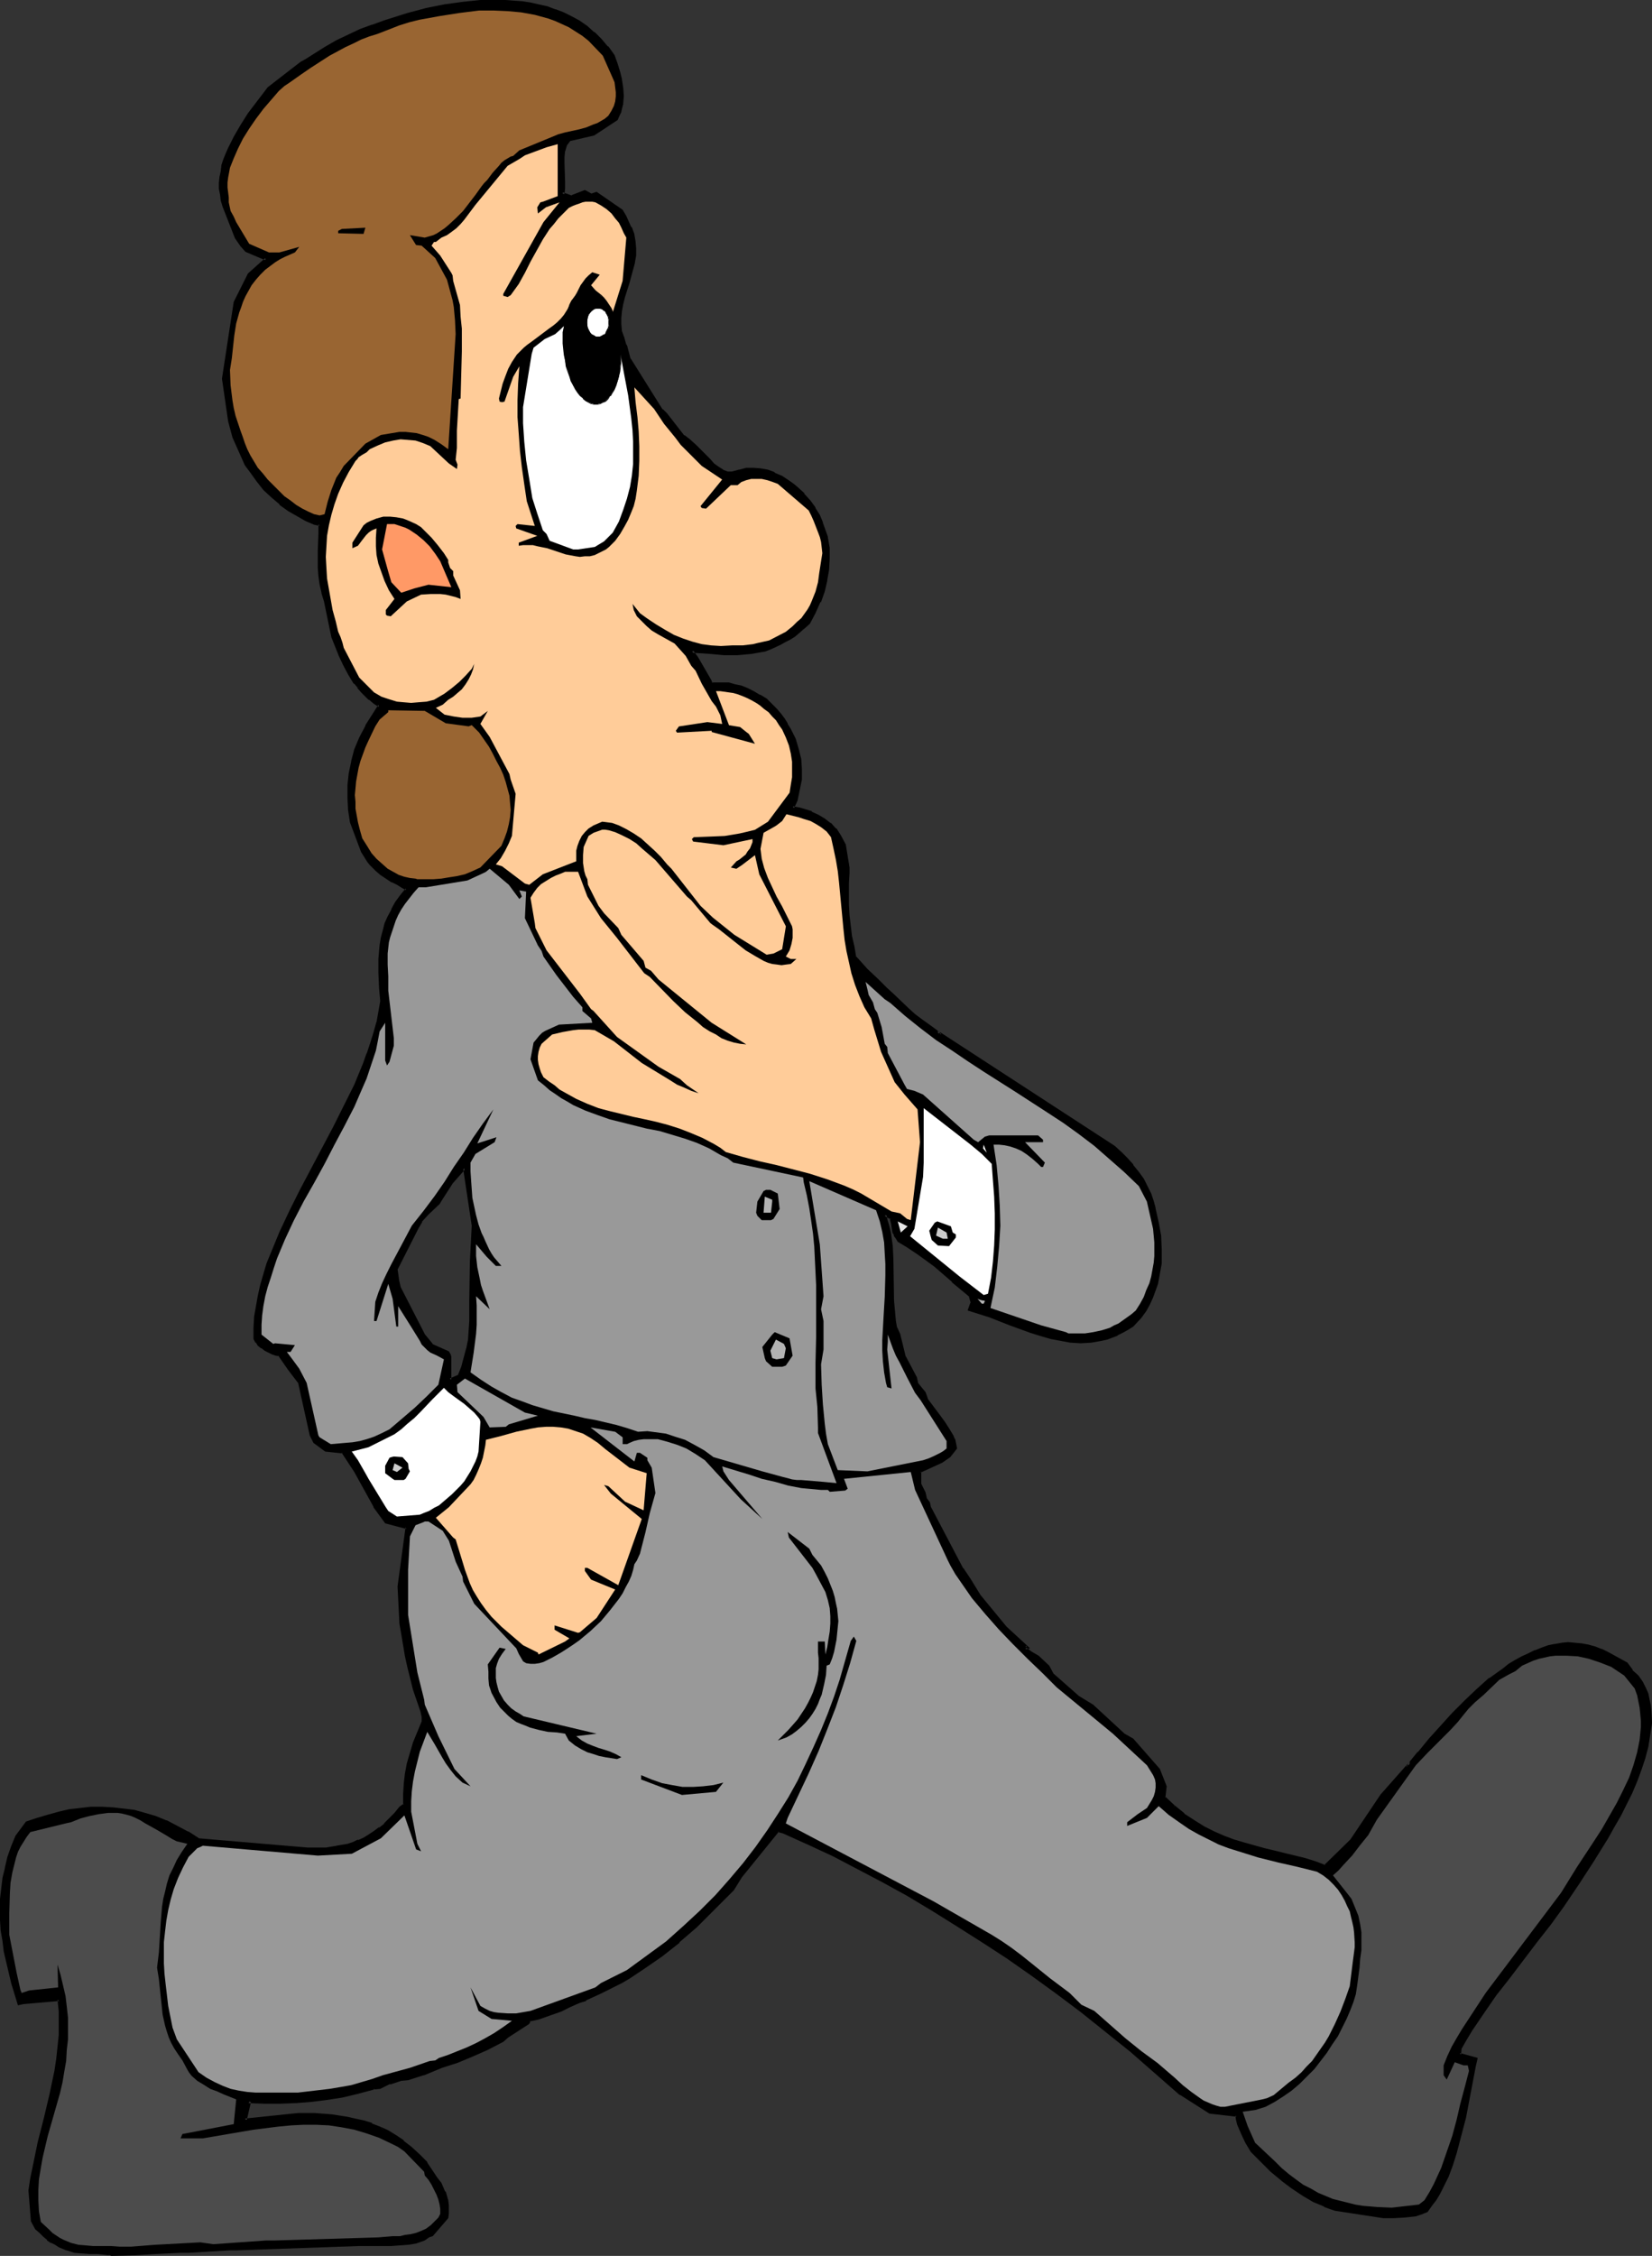 <?xml version="1.0" encoding="UTF-8" standalone="no"?>
<svg
   version="1.0"
   width="114.22mm"
   height="155.882mm"
   id="svg45"
   sodipodi:docname="Businessman Thinking 5.wmf"
   xmlns:inkscape="http://www.inkscape.org/namespaces/inkscape"
   xmlns:sodipodi="http://sodipodi.sourceforge.net/DTD/sodipodi-0.dtd"
   xmlns="http://www.w3.org/2000/svg"
   xmlns:svg="http://www.w3.org/2000/svg">
  <rect width="100%" height="100%" fill="#333333" stroke="none"/>
  <sodipodi:namedview
     id="namedview45"
     pagecolor="#ffffff"
     bordercolor="#000000"
     borderopacity="0.25"
     inkscape:showpageshadow="2"
     inkscape:pageopacity="0.0"
     inkscape:pagecheckerboard="0"
     inkscape:deskcolor="#d1d1d1"
     inkscape:document-units="mm" />
  <defs
     id="defs1">
    <pattern
       id="WMFhbasepattern"
       patternUnits="userSpaceOnUse"
       width="6"
       height="6"
       x="0"
       y="0" />
  </defs>
  <path
     style="fill:#000000;fill-opacity:1;fill-rule:evenodd;stroke:none"
     d="m 117.619,360.348 2.262,-0.808 0.969,-2.424 0.808,-2.424 0.646,-2.424 0.323,-2.424 0.162,-2.424 0.323,-2.262 v -2.585 l -0.162,-2.424 0.323,-10.665 0.323,-9.372 -2.262,-15.028 -3.393,3.878 -2.908,4.363 -0.485,0.808 -2.908,2.747 -1.616,2.101 -0.969,1.616 -5.493,10.827 0.485,3.393 0.323,1.454 6.301,12.281 2.1,2.747 4.362,1.939 0.162,0.646 0.323,0.646 z m -89.022,228.167 -3.07,-0.323 -2.1,0.162 -1.939,-0.162 -1.939,-0.323 -2.1,-0.485 -1.939,-0.808 -0.969,-0.646 -0.969,-0.485 -0.969,-0.808 -0.969,-0.808 -0.969,-0.808 -1.131,-0.97 -1.131,-2.101 -0.485,-7.918 0.485,-3.07 0.485,-3.232 1.454,-6.302 1.454,-6.14 1.454,-6.302 1.293,-6.14 0.485,-3.07 0.485,-3.232 0.162,-3.07 0.162,-3.07 -0.162,-3.07 -0.162,-3.232 -9.371,0.97 -1.131,0.162 -1.616,-5.494 -0.808,-2.747 -0.646,-2.747 -0.485,-2.585 -0.485,-2.747 -0.323,-2.747 -0.162,-2.747 v -2.747 -2.747 l 0.162,-2.585 0.485,-2.747 0.485,-2.747 0.808,-2.747 0.808,-2.747 1.131,-2.747 2.585,-3.393 2.908,-0.97 2.747,-0.97 2.908,-0.808 2.747,-0.485 2.747,-0.485 2.908,-0.162 h 2.747 2.747 l 2.747,0.323 2.908,0.485 2.747,0.646 2.747,0.97 2.908,0.97 2.747,1.454 2.747,1.454 2.908,1.778 28.597,2.585 h 1.939 l 2.747,-0.162 2.908,-0.323 2.747,-0.646 1.454,-0.485 1.454,-0.485 1.454,-0.646 1.454,-0.808 1.293,-0.808 1.293,-0.97 1.454,-1.131 1.293,-1.293 1.293,-1.454 1.293,-1.616 1.131,-0.808 v -2.747 l 0.162,-2.585 0.485,-2.747 0.485,-2.747 0.646,-2.747 0.969,-2.585 0.969,-2.747 1.293,-2.747 v -1.454 l -0.485,-1.454 -1.777,-5.656 -1.454,-5.817 -0.808,-2.747 -0.485,-2.909 -0.485,-2.909 -0.323,-2.909 -0.485,-9.534 1.939,-15.351 -5.493,-1.454 -2.747,-4.201 -5.17,-9.049 -3.393,-5.171 -4.362,-0.323 -2.908,-2.262 -0.969,-1.616 -3.07,-13.897 -2.585,-3.555 -2.585,-3.555 -0.808,-0.162 -0.969,-0.323 -0.969,-0.485 -0.808,-0.485 -0.969,-0.646 -0.808,-0.646 -0.646,-0.808 -0.485,-0.808 v -2.747 l 0.323,-2.747 0.323,-2.747 0.485,-2.909 0.808,-2.747 0.646,-2.747 0.969,-2.747 0.969,-2.747 2.262,-5.494 2.585,-5.494 2.747,-5.494 2.908,-5.494 5.816,-10.988 2.908,-5.494 2.585,-5.494 2.262,-5.494 1.131,-2.747 0.969,-2.747 0.808,-2.747 0.646,-2.747 0.646,-2.747 0.485,-2.747 -0.485,-3.717 -0.162,-3.717 v -3.555 l 0.162,-1.939 0.323,-1.778 0.162,-1.778 0.485,-1.778 0.646,-1.939 0.646,-1.778 0.969,-1.778 0.969,-1.778 1.293,-1.939 1.454,-1.778 -1.131,-0.646 -1.293,-0.808 -1.293,-0.646 -1.454,-0.97 -1.454,-0.97 -1.454,-1.131 -1.293,-1.454 -0.646,-0.646 -0.485,-0.97 -1.131,-1.616 -2.747,-7.756 -0.485,-3.07 -0.162,-3.232 v -3.07 l 0.323,-3.232 0.485,-3.07 0.969,-3.07 1.131,-3.07 1.616,-3.07 3.393,-5.494 -1.293,-0.808 -1.293,-0.97 -1.131,-0.97 -0.969,-0.97 -0.808,-1.131 -0.969,-1.131 -1.454,-2.262 -1.293,-2.424 -1.131,-2.424 -0.969,-2.424 -0.969,-2.262 -1.777,-9.372 -0.808,-2.262 -0.485,-2.262 -0.323,-2.101 v -2.101 -4.525 -4.363 -2.585 l -1.293,-0.162 -2.262,-0.97 -2.262,-1.293 -2.262,-1.454 -2.1,-1.616 -2.262,-1.778 -1.939,-1.939 -1.777,-2.101 -1.616,-2.262 -1.454,-1.939 -3.231,-7.11 -0.969,-4.363 -1.777,-10.988 3.231,-19.876 3.554,-7.272 4.524,-4.201 -5.332,-2.262 -1.131,-1.293 -1.454,-1.939 -3.07,-8.241 -0.485,-1.454 -0.323,-1.616 -0.162,-1.454 v -1.454 l 0.162,-1.454 0.162,-1.616 0.323,-1.454 0.485,-1.454 0.485,-1.616 0.646,-1.454 1.616,-2.909 1.616,-3.07 1.939,-2.909 5.17,-6.787 8.401,-6.464 1.454,-0.97 1.777,-1.131 3.07,-1.939 3.07,-1.616 3.07,-1.616 3.07,-1.293 3.07,-1.293 3.231,-1.131 3.07,-0.97 3.07,-0.808 2.423,-0.646 2.423,-0.646 4.685,-0.97 4.685,-0.646 4.685,-0.646 h 2.585 1.939 l 2.1,0.162 h 2.1 l 2.1,0.162 2.1,0.485 2.262,0.323 2.1,0.646 2.262,0.646 1.939,0.808 2.1,0.97 2.1,1.131 1.939,1.454 1.939,1.616 1.777,1.616 1.616,2.101 1.616,2.101 0.808,2.262 0.646,2.101 0.646,1.939 0.323,2.101 v 2.101 l -0.162,1.939 -0.485,2.101 -0.323,0.97 -0.485,0.97 -5.978,3.878 -6.301,1.454 -1.131,1.454 -0.323,1.616 -0.323,1.616 v 1.616 1.616 l 0.162,3.232 V 49.124 l -0.162,1.616 V 50.578 l 2.262,0.97 3.554,-1.454 1.616,0.808 1.454,-0.485 6.463,4.686 0.969,1.454 1.293,2.909 0.808,1.778 0.323,1.778 v 1.778 1.778 l -0.323,1.939 -0.323,1.778 -1.131,3.555 -1.131,3.717 -0.485,1.778 -0.323,1.778 -0.162,1.778 v 1.778 l 0.323,1.939 0.485,1.778 0.646,1.616 0.323,0.646 0.808,3.07 8.401,13.412 1.131,1.131 4.524,5.656 1.454,1.131 1.777,1.454 0.646,0.646 0.808,0.97 0.969,0.97 1.131,1.131 1.131,0.97 1.131,0.97 1.131,0.808 1.131,0.485 h 1.616 l 1.777,-0.485 1.939,-0.323 1.777,-0.162 1.777,0.162 1.777,0.485 1.777,0.646 1.939,0.97 1.939,1.131 0.969,0.808 1.131,0.808 1.777,1.616 1.454,1.778 1.293,1.939 1.131,1.778 0.808,1.939 0.646,1.939 0.646,1.778 0.323,2.909 0.162,2.747 -0.162,2.909 -0.485,2.747 -0.808,2.747 -0.969,2.747 -1.293,2.909 -1.454,2.747 -1.293,1.131 -1.293,1.131 -1.293,0.808 -1.131,0.97 -1.293,0.646 -1.131,0.646 -2.423,1.131 -1.616,0.646 -3.554,0.485 -3.554,0.485 h -1.777 -1.777 l -1.777,-0.162 -1.777,-0.323 -4.847,-0.323 1.131,1.778 3.716,6.302 0.323,0.485 h 1.131 1.777 l 1.616,0.162 1.616,0.323 1.454,0.485 1.616,0.646 1.616,0.646 1.616,0.97 1.777,0.97 1.293,1.293 1.131,1.293 1.131,1.293 0.969,1.293 0.808,1.293 0.808,1.293 0.646,1.293 0.646,1.293 0.808,2.585 0.485,2.747 0.323,2.585 v 2.585 l -1.131,5.332 -0.969,1.939 1.616,0.323 1.616,0.485 1.616,0.646 1.777,0.808 1.454,0.97 1.616,1.131 1.454,1.454 1.131,1.616 1.131,2.424 1.131,5.817 v 1.454 l -0.162,2.747 v 2.747 2.747 l 0.162,2.747 0.323,2.747 0.323,2.747 0.485,2.909 0.646,2.747 3.07,3.232 2.747,2.747 2.1,1.939 1.939,1.939 3.716,3.555 1.939,1.616 1.939,1.454 2.1,1.616 2.423,1.778 v -0.162 l 45.723,29.733 1.616,1.454 1.616,1.778 1.454,1.616 1.454,1.778 1.131,1.939 1.131,1.778 0.969,1.939 0.646,1.778 0.485,1.939 0.646,3.555 0.646,3.555 0.162,3.555 v 1.939 1.616 l -0.162,1.778 -0.323,1.778 -0.485,1.778 -0.485,1.778 -0.808,1.778 -0.808,1.778 -0.969,1.778 -1.131,1.616 -1.939,2.262 -1.454,0.808 -1.293,0.808 -1.293,0.646 -1.454,0.485 -1.293,0.485 -1.293,0.485 -2.747,0.323 -2.747,0.162 -2.585,-0.162 -2.747,-0.323 -2.585,-0.646 -2.585,-0.646 -2.747,-0.97 -5.17,-1.939 -5.332,-1.939 -2.747,-0.97 -2.585,-0.808 0.646,-1.778 -0.323,-1.616 -4.685,-4.04 -4.685,-3.878 -2.262,-1.939 -2.423,-1.616 -2.262,-1.616 -2.423,-1.454 -0.485,-0.646 -0.323,-0.646 -0.323,-0.646 -0.162,-0.485 -0.323,-1.131 v -1.131 l -0.323,-1.131 -1.777,-0.97 0.323,1.131 0.485,1.778 0.323,1.778 0.485,3.555 0.323,3.555 v 3.555 l 0.162,7.11 0.162,3.555 0.162,1.778 0.485,1.778 0.808,1.778 1.454,5.979 2.747,5.171 0.323,1.454 0.646,0.97 1.293,1.616 0.646,1.778 3.393,4.525 1.293,1.778 1.131,1.616 0.969,1.616 0.323,0.808 0.162,0.97 0.485,1.454 -1.777,2.101 -1.939,1.293 -5.655,2.585 v 3.393 l 0.969,2.262 0.323,1.454 0.969,1.131 0.162,1.293 8.563,15.998 1.939,2.747 2.585,4.201 6.786,8.403 5.655,5.171 -0.485,0.162 1.454,1.131 1.939,1.131 2.585,2.585 0.969,1.939 6.947,5.979 3.716,2.262 8.24,7.595 2.262,1.293 6.786,7.918 1.616,4.201 -0.323,2.909 2.585,2.424 2.585,2.101 2.585,1.778 2.747,1.616 2.585,1.293 2.585,1.131 2.585,0.97 2.747,0.97 5.332,1.293 2.585,0.646 2.585,0.646 5.332,1.454 2.585,0.808 2.585,0.808 7.109,-6.625 8.078,-11.958 6.624,-7.756 v 0.162 l 2.908,-3.393 2.908,-3.393 3.07,-3.393 2.908,-3.393 3.231,-3.232 3.231,-2.909 3.231,-2.909 3.393,-2.424 1.616,-1.131 1.777,-1.131 1.616,-0.97 1.777,-0.808 1.616,-0.808 1.777,-0.646 1.616,-0.485 1.777,-0.485 1.777,-0.162 1.616,-0.162 h 1.777 l 1.777,0.162 1.777,0.323 1.616,0.485 1.777,0.646 1.616,0.97 4.847,2.424 1.454,2.101 1.454,1.454 0.969,1.454 0.808,1.616 0.646,1.454 0.485,1.454 0.162,1.454 0.162,1.616 0.162,3.07 -0.323,3.07 -0.646,2.909 -0.808,3.07 -0.969,3.07 -0.969,2.909 -1.293,2.909 -1.454,3.07 -1.454,2.909 -1.777,3.07 -1.616,2.909 -3.716,5.817 -3.878,5.979 -4.039,5.979 -3.393,4.686 -3.554,4.686 -7.109,9.211 -3.554,4.686 -3.393,4.525 -3.07,4.686 -1.293,2.424 -1.293,2.262 -0.323,1.778 4.362,1.131 -0.323,1.616 -2.585,13.574 -1.616,6.14 -0.808,3.07 -0.969,3.07 -1.293,3.07 -1.293,2.909 -0.808,1.616 -0.969,1.454 -1.131,1.616 -1.131,1.454 -1.454,0.646 -1.454,0.323 -1.454,0.323 -1.293,0.162 -2.908,0.162 h -2.747 l -12.44,-2.101 -1.454,-0.323 -1.454,-0.646 -2.747,-1.293 -2.747,-1.454 -2.747,-1.939 -2.747,-2.101 -2.747,-2.262 -2.585,-2.424 -2.585,-2.585 -1.454,-2.424 -1.131,-2.424 -0.808,-2.262 -0.323,-1.131 -0.323,-1.131 -7.109,-0.97 -7.432,-4.686 -6.463,-5.656 -6.463,-5.494 -6.463,-5.332 -6.463,-5.171 -6.624,-4.848 -6.463,-4.686 -6.463,-4.525 -6.463,-4.363 -6.463,-4.04 -6.624,-4.04 -6.463,-3.878 -6.463,-3.555 -6.463,-3.393 -6.463,-3.393 -6.624,-3.07 -6.463,-2.909 -1.454,-0.323 -9.694,11.958 -2.1,3.393 -5.17,5.009 -2.262,2.262 -2.262,2.262 -2.262,1.939 -2.262,1.939 -4.524,3.717 -4.524,3.232 -2.1,1.293 -1.939,1.293 -1.777,1.131 -1.939,0.97 -3.554,1.778 -3.878,1.778 -1.616,0.485 -1.131,0.646 -1.454,0.646 -2.262,0.97 -5.978,2.101 -2.262,0.646 -0.323,0.808 -5.332,3.393 -1.454,1.131 -3.878,1.939 -4.039,1.939 -3.878,1.616 -4.039,1.293 -4.685,1.939 -4.039,1.131 -1.777,0.323 -3.07,0.808 -2.585,1.131 -1.777,0.323 -4.039,1.131 -4.039,0.808 -4.039,0.808 -4.039,0.485 -4.039,0.323 -4.039,0.162 h -4.039 l -4.039,-0.323 -1.131,4.848 13.895,-1.454 4.362,0.162 4.201,0.323 2.262,0.162 1.939,0.323 2.262,0.485 2.1,0.646 2.1,0.646 2.1,0.808 2.1,0.97 1.939,1.293 2.1,1.454 2.1,1.616 1.939,1.778 1.939,2.101 2.585,4.04 1.131,1.454 0.969,2.101 0.323,1.131 0.323,1.131 0.162,1.131 0.162,1.131 v 1.131 l -0.162,0.97 -4.039,4.525 -0.808,0.323 -1.131,0.808 -2.262,0.646 -1.939,0.485 -2.262,0.162 -2.1,0.162 h -8.401 l -32.151,1.131 h -1.616 l -10.825,0.646 h -2.262 l -6.624,0.162 -5.332,0.323 -5.978,0.323 z"
     id="path1" />
  <path
     style="fill:#000000;fill-opacity:1;fill-rule:evenodd;stroke:none"
     d="m 117.134,360.995 3.07,-1.293 0.969,-2.424 0.162,-0.162 0.646,-2.262 0.646,-2.424 v -0.162 l 0.485,-2.262 0.162,-2.424 0.162,-2.424 v -2.585 -2.424 l 0.162,-10.665 0.485,-9.372 -2.423,-15.998 -4.039,4.525 v 0.162 l -2.908,4.363 -0.485,0.646 v 0 l -2.908,2.909 -1.777,1.939 -0.808,1.778 -5.655,10.988 0.485,3.393 v 0.162 l 0.323,1.293 6.301,12.443 2.423,2.909 4.362,1.939 -0.162,-0.162 0.162,0.646 v -0.162 l 0.162,0.646 v 0 6.464 l 0.808,-0.646 v -5.979 l -0.162,-0.646 v 0 l -0.485,-0.808 -4.362,-1.939 h 0.162 l -2.262,-2.747 0.162,0.162 -6.301,-12.281 v 0 l -0.323,-1.454 v 0.162 l -0.485,-3.393 v 0.162 l 5.493,-10.827 0.969,-1.616 h -0.162 l 1.777,-1.939 2.908,-2.747 0.485,-0.808 2.908,-4.525 -0.162,0.162 3.554,-4.04 -0.646,-0.162 2.262,15.028 v 0 l -0.485,9.372 -0.162,10.665 v 2.424 2.585 -0.162 l -0.162,2.424 -0.162,2.424 -0.485,2.424 v -0.162 l -0.646,2.424 -0.646,2.424 v 0 l -0.969,2.424 0.162,-0.323 -2.262,0.97 0.485,0.323 z"
     id="path2" />
  <path
     style="fill:#000000;fill-opacity:1;fill-rule:evenodd;stroke:none"
     d="m 28.758,588.03 -3.231,-0.162 v 0 h -2.1 l -1.939,-0.162 v 0 L 19.549,587.545 v 0 l -1.939,-0.646 0.162,0.162 -2.1,-0.808 h 0.162 l -0.969,-0.646 h -0.162 l -0.969,-0.485 v 0 l -0.969,-0.808 v 0.162 l -0.969,-0.808 v 0 l -0.969,-0.97 -0.969,-0.97 v 0 l -1.131,-1.939 0.162,0.162 -0.646,-7.918 v 0 l 0.485,-3.07 0.646,-3.07 v 0 l 1.293,-6.302 1.616,-6.14 1.454,-6.302 v 0 l 1.293,-6.302 0.485,-3.07 0.323,-3.07 0.323,-3.07 v -0.162 -3.07 -3.07 -0.162 l -0.323,-3.393 -9.694,0.808 -1.131,0.323 0.485,0.162 -1.777,-5.494 -0.646,-2.585 -0.646,-2.747 v 0 l -0.646,-2.747 -0.323,-2.747 -0.485,-2.585 v 0 l -0.162,-2.747 v -2.747 -2.747 0.162 l 0.323,-2.747 0.323,-2.747 0.646,-2.747 v 0.162 l 0.646,-2.909 0.969,-2.585 v 0 l 1.131,-2.747 h -0.162 l 2.585,-3.393 -0.162,0.162 2.908,-0.97 2.747,-0.808 2.747,-0.808 v 0 l 2.747,-0.646 2.908,-0.323 2.747,-0.323 v 0 h 2.747 l 2.747,0.162 v 0 l 2.747,0.323 2.747,0.323 v 0 l 2.747,0.808 2.908,0.97 2.747,0.97 h -0.162 l 2.908,1.293 2.747,1.454 v 0 l 2.908,1.939 28.758,2.424 h 1.939 2.747 0.162 l 2.747,-0.485 h 0.162 l 2.747,-0.485 1.454,-0.485 1.454,-0.646 v 0 l 1.454,-0.646 1.454,-0.646 v 0 l 1.454,-0.97 1.293,-0.97 v -0.162 l 1.293,-0.97 h 0.162 l 1.293,-1.293 1.293,-1.454 v -0.162 l 1.293,-1.454 v 0 l 1.131,-0.97 0.162,-2.909 0.162,-2.585 v 0 l 0.323,-2.747 0.485,-2.585 v 0 l 0.808,-2.747 0.808,-2.747 v 0.162 l 1.131,-2.747 h -0.162 l 1.293,-2.747 v -1.616 l -0.323,-1.454 -1.939,-5.817 -1.454,-5.656 -0.646,-2.909 v 0 l -0.485,-2.747 -0.485,-2.909 -0.485,-2.909 v 0 l -0.485,-9.534 v 0 l 2.1,-15.674 -5.816,-1.616 0.162,0.323 -2.747,-4.201 v 0 l -5.008,-9.049 v 0 l -3.554,-5.333 -4.685,-0.485 0.162,0.162 -2.908,-2.262 0.162,0.162 -0.808,-1.778 v 0.162 l -3.231,-13.897 -2.585,-3.555 -2.585,-3.878 -1.131,-0.162 h 0.162 L 71.411,352.915 v 0.162 l -0.969,-0.485 v 0 l -0.808,-0.485 -0.808,-0.646 v 0 l -0.808,-0.646 -0.646,-0.808 v 0.162 l -0.485,-0.808 0.162,0.162 v -2.747 0 l 0.162,-2.747 0.485,-2.747 0.485,-2.747 v 0 l 0.646,-2.747 0.808,-2.747 0.808,-2.747 1.131,-2.747 h -0.162 l 2.262,-5.494 2.585,-5.494 2.747,-5.494 2.908,-5.494 5.978,-10.988 2.747,-5.494 2.585,-5.494 2.262,-5.494 h 0.162 l 0.969,-2.747 v 0 l 0.969,-2.747 0.808,-2.747 0.808,-2.747 v -0.162 l 0.485,-2.585 0.485,-2.909 -0.323,-3.717 v 0 l -0.162,-3.717 v -3.555 l 0.162,-1.939 v 0.162 l 0.162,-1.939 0.323,-1.778 v 0 l 0.485,-1.778 0.485,-1.778 v 0 l 0.808,-1.778 h -0.162 l 0.969,-1.778 v 0 l 0.969,-1.778 1.293,-1.778 v 0 l 1.777,-2.101 -1.454,-1.131 h -0.162 l -1.293,-0.646 -1.293,-0.808 v 0 l -1.454,-0.808 -1.454,-0.97 v 0 l -1.293,-1.131 v 0 l -1.293,-1.293 v 0 l -0.485,-0.808 -1.777,-2.585 v 0.162 L 92.253,214.593 v 0 l -0.485,-3.232 v 0.162 l -0.162,-3.232 v -3.07 0 l 0.323,-3.07 0.646,-3.232 v 0.162 l 0.808,-3.07 v 0 l 1.293,-3.07 h -0.162 l 1.616,-3.07 v 0 l 3.554,-5.656 -1.616,-1.131 -1.131,-0.97 v 0 l -1.131,-0.97 -0.969,-0.97 -0.969,-1.131 v 0 l -0.485,0.646 0.969,1.131 0.969,0.97 0.969,0.97 h 0.162 l 1.131,0.97 1.454,0.97 -0.162,-0.646 -3.393,5.333 v 0.162 l -1.616,3.07 v 0 l -1.293,3.07 v 0 l -0.808,3.07 v 0.162 l -0.646,3.07 -0.323,3.07 v 0.162 3.07 l 0.162,3.232 v 0 l 0.485,3.232 2.908,7.756 1.616,2.585 0.646,0.808 v 0 l 1.454,1.454 v 0 l 1.293,1.131 v 0 l 1.454,0.97 1.454,0.97 h 0.162 l 1.293,0.646 1.293,0.808 v 0 l 1.131,0.646 -0.162,-0.485 -1.454,1.778 v 0 l -1.293,1.778 -0.969,1.778 v 0.162 l -0.969,1.778 v 0 l -0.808,1.778 v 0 l -0.485,1.939 -0.485,1.778 v 0 l -0.323,1.939 -0.162,1.778 v 0 l -0.162,1.939 v 3.555 l 0.162,3.717 v 0.162 l 0.323,3.555 v 0 l -0.485,2.747 -0.485,2.747 v -0.162 l -0.808,2.909 -0.808,2.585 -0.969,2.909 v -0.162 l -0.969,2.747 v 0 l -2.262,5.494 -2.747,5.494 -2.747,5.494 -5.816,10.988 -2.908,5.494 -2.747,5.494 -2.585,5.494 -2.262,5.494 v 0 l -1.131,2.747 -0.808,2.747 -0.808,2.747 -0.646,2.909 v 0 l -0.485,2.747 -0.485,2.747 -0.162,2.909 v 0 2.909 l 0.485,0.97 h 0.162 l 0.485,0.808 0.808,0.646 h 0.162 l 0.808,0.646 0.969,0.485 v 0 l 0.969,0.485 v 0 l 0.969,0.323 v 0 l 0.969,0.162 -0.323,-0.162 2.585,3.717 2.585,3.393 v -0.162 l 3.07,13.897 0.969,1.939 3.07,2.262 4.524,0.485 -0.323,-0.323 3.393,5.171 v 0 l 5.008,9.049 v 0.162 l 3.07,4.201 5.493,1.454 -0.162,-0.485 -2.1,15.513 0.485,9.534 v 0.162 l 0.485,2.747 0.485,2.909 0.485,2.909 v 0 l 0.646,2.909 1.454,5.817 1.939,5.656 0.323,1.454 v -0.162 1.454 -0.162 l -1.131,2.747 v 0 l -1.131,2.747 v 0 l -0.808,2.747 -0.808,2.747 v 0 l -0.485,2.585 -0.323,2.747 v 0.162 l -0.162,2.585 v 2.747 l 0.162,-0.323 -1.131,0.808 -1.293,1.616 v 0 l -1.454,1.454 -1.293,1.293 h 0.162 l -1.454,1.131 v -0.162 l -1.293,0.97 -1.454,0.97 v 0 l -1.293,0.808 -1.454,0.646 v -0.162 l -1.293,0.646 -1.454,0.485 -2.908,0.485 h 0.162 l -2.908,0.485 v 0 h -2.747 -1.939 v 0 l -28.597,-2.424 h 0.162 l -2.747,-1.778 h -0.162 l -2.747,-1.454 -2.747,-1.454 h -0.162 l -2.747,-1.131 -2.747,-0.808 -2.908,-0.808 v 0 l -2.747,-0.323 -2.747,-0.323 h -0.162 l -2.747,-0.162 h -2.747 -0.162 l -2.747,0.323 -2.908,0.323 -2.747,0.646 v 0 l -2.908,0.808 -2.747,0.808 -2.908,0.97 -2.747,3.717 -1.131,2.747 v 0 l -0.969,2.747 -0.646,2.747 v 0.162 L 0.646,490.429 0.323,493.176 0,495.923 v 0 2.747 2.747 l 0.162,2.747 v 0 l 0.485,2.747 0.323,2.747 0.646,2.747 v 0 l 0.646,2.747 0.646,2.747 1.777,5.817 1.454,-0.323 9.371,-0.808 -0.485,-0.323 0.323,3.07 v 0 3.07 3.07 0 l -0.323,3.07 -0.323,3.07 -0.485,3.232 -1.293,6.14 v 0 l -1.454,6.14 -1.616,6.302 -1.293,6.302 v 0 l -0.646,3.07 -0.485,3.232 0.646,8.08 1.131,2.101 1.131,0.97 0.969,0.97 v 0 l 0.969,0.808 v 0.162 l 0.969,0.646 h 0.162 l 0.969,0.485 v 0 l 0.969,0.646 v 0 l 1.939,0.808 h 0.162 l 1.939,0.646 v 0 l 1.939,0.162 h 0.162 l 1.939,0.162 h 2.1 v 0 l 3.07,0.323 -0.162,-0.162 z"
     id="path3" />
  <path
     style="fill:#000000;fill-opacity:1;fill-rule:evenodd;stroke:none"
     d="m 93.869,179.043 -0.808,-0.97 v 0 l -1.454,-2.424 v 0.162 l -1.293,-2.424 -1.131,-2.424 -0.969,-2.424 -0.969,-2.262 h 0.162 l -1.939,-9.372 v 0 l -0.646,-2.262 v 0.162 l -0.485,-2.262 -0.323,-2.101 v 0 l -0.162,-2.101 v -4.525 l 0.162,-4.363 v -2.909 l -1.777,-0.323 0.162,0.162 -2.262,-1.131 -2.262,-1.131 h 0.162 l -2.262,-1.454 -2.262,-1.616 v 0.162 l -2.1,-1.778 v 0 l -1.939,-2.101 v 0.162 l -1.777,-2.262 v 0 l -1.616,-2.101 -1.293,-2.101 v 0.162 l -3.231,-7.11 v 0 l -0.969,-4.363 v 0.162 L 58.809,98.732 v 0.162 l 3.07,-19.876 v 0.162 l 3.554,-7.272 v 0 l 4.847,-4.363 -5.655,-2.585 V 65.121 L 63.495,63.667 v 0.162 l -1.454,-1.939 h 0.162 l -3.231,-8.241 -0.485,-1.454 v 0 l -0.162,-1.454 -0.323,-1.454 v 0 -1.454 0 l 0.162,-1.454 0.323,-1.454 0.162,-1.616 v 0.162 l 0.485,-1.616 v 0.162 l 0.646,-1.454 h -0.162 l 0.646,-1.616 1.616,-2.909 1.616,-3.07 v 0.162 l 1.939,-3.07 5.17,-6.625 h -0.162 l 8.563,-6.464 1.454,-0.97 1.616,-0.97 3.07,-2.101 v 0 l 3.07,-1.616 3.07,-1.616 3.07,-1.293 v 0 L 97.423,7.272 v 0 l 3.07,-1.131 3.07,-0.97 3.07,-0.97 2.423,-0.646 2.423,-0.646 v 0 l 4.685,-0.97 4.847,-0.646 4.685,-0.485 h -0.162 4.524 2.1 l 2.1,0.162 v 0 l 2.1,0.162 2.1,0.323 2.1,0.485 v 0 l 2.262,0.485 2.1,0.808 v 0 l 1.939,0.808 V 3.878 l 2.1,0.97 2.1,1.131 h -0.162 l 2.1,1.454 v 0 l 1.777,1.454 v 0 l 1.777,1.778 v 0 l 1.777,1.939 h -0.162 l 1.616,2.262 v -0.162 l 0.808,2.101 0.646,2.101 0.485,2.101 v -0.162 l 0.323,2.101 v 0 l 0.162,2.101 v -0.162 l -0.162,2.101 v -0.162 l -0.485,2.101 v 0 l -0.485,0.97 v 0 l -0.323,0.97 v -0.162 l -5.978,3.878 h 0.162 l -6.463,1.454 -1.131,1.616 -0.485,1.616 v 0.162 l -0.162,1.616 v 0 1.616 l 0.162,4.848 V 49.124 48.962 l -0.162,1.616 0.808,0.162 V 50.578 l -0.646,0.485 2.423,0.808 3.716,-1.454 h -0.323 l 1.777,0.97 1.616,-0.485 -0.485,-0.162 6.624,4.686 h -0.162 l 0.969,1.293 v 0 l 1.293,2.909 v 0 l 0.646,1.778 v -0.162 l 0.323,1.939 v -0.162 l 0.162,1.778 v 1.778 0 l -0.323,1.778 v 0 l -0.485,1.778 -0.969,3.717 -1.131,3.555 -0.485,1.778 v 0.162 l -0.323,1.778 -0.162,1.778 v 1.939 l 0.162,1.778 v 0 l 0.646,1.778 0.485,1.778 h 0.162 l 0.162,0.646 v 0 l 0.969,3.07 8.401,13.412 1.131,1.293 v -0.162 l 4.524,5.817 1.616,1.131 h -0.162 l 1.777,1.293 0.646,0.808 0.808,0.97 1.131,0.97 0.969,1.131 1.131,0.97 v 0 l 1.131,0.97 v 0 l 1.293,0.808 v 0 l 1.293,0.646 h 1.616 l 1.939,-0.485 v 0 l 1.777,-0.323 v 0 l 1.777,-0.162 h -0.162 l 1.939,0.162 1.777,0.323 h -0.162 l 1.777,0.646 v 0 l 1.939,0.97 h -0.162 l 1.939,1.131 1.131,0.808 v -0.162 l 0.969,0.97 v 0 l 1.777,1.616 v 0 l 1.454,1.778 v 0 l 1.293,1.778 v 0 l 1.131,1.939 0.808,1.778 h -0.162 l 0.646,1.939 0.646,1.778 v 0 l 0.485,2.747 v 0 2.747 l -0.162,2.909 v -0.162 l -0.485,2.909 v -0.162 l -0.646,2.909 -0.969,2.747 v -0.162 l -1.293,2.909 -1.616,2.747 0.162,-0.162 -1.293,1.293 v 0 l -1.293,0.97 1.777,-0.485 v 0 l 1.454,-1.293 1.454,-2.747 1.293,-2.909 h 0.162 l 0.969,-2.747 0.646,-2.747 v -0.162 l 0.485,-2.747 v 0 l 0.162,-2.909 v -2.747 -0.162 l -0.485,-2.747 v -0.162 l -0.646,-1.778 -0.646,-1.778 v -0.162 l -0.808,-1.939 -1.131,-1.778 v -0.162 l -1.293,-1.778 v 0 l -1.616,-1.778 v -0.162 l -1.777,-1.616 v 0 l -0.969,-0.808 v 0 l -1.131,-0.808 -1.939,-1.293 v 0 l -1.939,-0.808 v -0.162 l -1.777,-0.646 -1.777,-0.323 -1.939,-0.162 v 0 h -1.777 -0.162 l -1.777,0.485 h -0.162 l -1.777,0.485 h 0.162 -1.616 0.323 l -1.293,-0.485 h 0.162 l -1.293,-0.808 v 0 l -1.131,-0.808 v 0 l -0.969,-1.131 -1.131,-1.131 -0.969,-0.97 -0.808,-0.808 -0.808,-0.808 -1.616,-1.454 v 0 l -1.454,-1.131 v 0.162 l -4.524,-5.817 v 0 l -1.131,-1.131 v 0.162 l -8.401,-13.412 v 0.162 l -0.808,-3.07 v -0.162 l -0.323,-0.646 v 0.162 l -0.485,-1.778 -0.646,-1.778 v 0 l -0.162,-1.778 v 0 -1.778 0.162 l 0.162,-1.778 0.323,-1.778 v 0 l 0.485,-1.939 1.131,-3.555 0.969,-3.555 0.485,-1.778 v -0.162 l 0.323,-1.778 V 66.576 64.798 l -0.162,-1.778 v 0 l -0.323,-1.939 -0.646,-1.778 h -0.162 L 163.664,56.395 v 0 l -0.969,-1.616 -6.786,-4.686 -1.454,0.485 h 0.162 l -1.777,-0.97 -3.716,1.454 h 0.323 l -2.747,-0.97 v 0.646 h 0.808 l 0.162,-1.616 v 0 -1.616 l -0.162,-4.848 v -1.616 0 l 0.162,-1.616 v 0.162 l 0.485,-1.616 v 0 l 0.969,-1.293 -0.162,0.162 6.301,-1.454 6.139,-4.04 0.485,-1.131 v 0 l 0.485,-0.97 v -0.162 l 0.485,-1.939 v -0.162 l 0.162,-1.939 v 0 l -0.162,-2.101 v 0 l -0.323,-2.101 v -0.162 l -0.485,-1.939 -0.646,-2.101 -0.808,-2.262 -1.616,-2.262 h -0.162 l -1.616,-1.939 v 0 l -1.777,-1.778 h -0.162 l -1.777,-1.616 v 0 l -2.1,-1.454 v 0 L 149.285,4.201 147.346,3.232 v 0 L 145.246,2.424 h -0.162 l -2.1,-0.808 -2.262,-0.485 v 0 l -2.1,-0.485 -2.1,-0.323 -2.262,-0.162 v 0 L 132.159,0 h -2.1 -4.524 v 0 l -4.685,0.485 -4.685,0.646 -4.847,0.97 v 0 l -2.423,0.646 -2.423,0.646 -3.07,0.97 -3.07,0.97 -3.07,1.131 h -0.162 l -3.07,1.131 v 0 l -3.07,1.454 -3.07,1.454 -3.07,1.778 v 0 l -3.07,1.939 -1.777,1.131 -1.454,0.808 -8.563,6.625 -5.17,6.787 -1.939,3.07 v 0 l -1.777,3.07 -1.454,2.909 -0.646,1.454 v 0 l -0.646,1.616 v 0 l -0.485,1.454 v 0.162 l -0.162,1.454 -0.323,1.454 -0.162,1.616 v 0 1.454 0 l 0.323,1.616 0.162,1.454 v 0 l 0.485,1.616 3.231,8.241 1.454,2.101 v 0 l 1.293,1.454 5.332,2.262 -0.162,-0.646 -4.524,4.04 -3.716,7.433 -3.07,20.037 1.616,11.15 v 0 l 1.131,4.201 3.231,7.272 v 0 l 1.454,1.939 1.616,2.262 v 0 l 1.777,2.262 v 0 l 2.1,1.939 v 0 l 2.1,1.778 v 0.162 l 2.262,1.616 2.262,1.293 v 0 l 2.262,1.293 2.262,0.97 1.454,0.323 -0.323,-0.485 v 2.585 l -0.162,4.363 v 4.525 l 0.162,2.101 v 0 l 0.323,2.262 0.485,2.101 v 0.162 l 0.646,2.101 v 0 l 1.939,9.372 0.969,2.424 0.969,2.424 1.131,2.424 1.293,2.424 v 0 l 1.454,2.424 h 0.162 l 0.808,0.97 v 0.162 z"
     id="path4" />
  <path
     style="fill:#000000;fill-opacity:1;fill-rule:evenodd;stroke:none"
     d="m 208.418,164.661 v 0 l -1.131,0.808 -1.293,0.97 h 0.162 l -1.293,0.646 -1.131,0.646 -2.423,1.131 0.162,-0.162 -1.777,0.646 h 0.162 l -3.716,0.646 -3.393,0.323 v 0 h -1.777 -1.777 v 0 l -1.616,-0.162 -1.939,-0.162 -5.655,-0.485 1.616,2.585 3.716,6.14 v 0 l 0.323,0.808 h 3.231 -0.162 1.616 l 1.616,0.485 v 0 l 1.616,0.485 1.616,0.485 h -0.162 l 1.616,0.646 1.616,0.97 v 0 l 1.616,1.131 v -0.162 l 1.293,1.293 1.131,1.293 1.131,1.131 v 0 l 0.969,1.293 0.808,1.293 v 0 l 0.808,1.293 0.646,1.293 0.485,1.293 v 0 l 0.808,2.585 v 0 l 0.646,2.585 0.162,2.585 v 0 2.585 -0.162 l -1.131,5.494 0.162,-0.162 -1.131,2.424 1.939,0.485 v 0 l 1.616,0.485 1.616,0.485 v 0 l 1.777,0.808 H 213.426 l 1.616,0.97 1.454,1.131 v 0 l 1.454,1.454 -0.162,-0.162 1.293,1.778 v -0.162 l 1.131,2.424 v -0.162 l 0.969,5.817 v 0 1.454 l -0.162,2.747 v 2.747 2.747 l 0.162,2.747 v 0 l 0.323,2.909 0.323,2.747 0.646,2.747 0.646,2.909 3.07,3.232 2.747,2.909 2.262,1.939 1.939,1.939 3.554,3.393 1.939,1.616 v 0 l 1.939,1.616 v 0 l 2.262,1.616 3.07,2.101 v -0.808 l -0.646,0.323 45.561,29.733 v 0 l 1.777,1.454 1.454,1.778 1.616,1.616 h -0.162 l 1.454,1.778 1.131,1.778 1.131,1.939 v -0.162 l 0.808,1.939 v 0 l 0.646,1.778 0.485,1.939 v -0.162 l 0.808,3.555 0.646,3.717 v -0.162 l 0.162,3.555 v 1.939 1.616 0 l -0.323,1.778 -0.323,1.778 v -0.162 l -0.323,1.939 -0.646,1.616 h 0.162 l -0.808,1.778 -0.808,1.778 -0.969,1.778 v -0.162 l -1.131,1.778 v 0 l -1.939,2.101 v 0 l -1.293,0.808 v 0 l -1.293,0.808 -1.293,0.646 v 0 l -1.454,0.485 -1.293,0.485 -1.293,0.323 v 0 l -2.585,0.485 v 0 l -2.747,0.162 -2.585,-0.162 v 0 L 277.244,349.36 v 0 l -2.585,-0.485 -2.747,-0.808 -2.585,-0.808 -5.332,-1.939 -5.332,-2.101 -2.585,-0.808 -2.585,-0.808 0.162,0.485 0.808,-1.778 -0.485,-2.101 -4.685,-4.04 h -0.162 l -4.685,-3.878 -2.262,-1.939 v 0 l -2.423,-1.616 -2.262,-1.616 -2.423,-1.454 0.162,0.162 -0.485,-0.808 -0.323,-0.646 v 0.162 l -0.323,-0.646 v 0.162 l -0.162,-0.646 v 0 l -0.162,-0.97 v 0 l -0.162,-1.293 -0.323,-1.293 -2.747,-1.293 0.485,1.939 0.485,1.778 0.485,1.778 v 0 l 0.485,3.393 v 0 l 0.162,3.555 0.162,10.665 0.323,3.555 v 0 l 0.162,1.939 0.323,1.778 0.969,1.778 -0.162,-0.162 1.454,5.979 2.908,5.494 v -0.162 l 0.323,1.454 0.646,0.97 v 0 l 1.454,1.778 -0.162,-0.162 0.646,1.778 3.393,4.525 1.293,1.778 1.131,1.616 v 0 l 0.969,1.616 0.323,0.808 v 0 l 0.162,0.808 0.323,1.454 0.162,-0.323 -1.777,2.101 0.162,-0.162 -2.1,1.454 h 0.162 l -5.978,2.747 v 3.555 l 1.131,2.424 v -0.162 l 0.323,1.616 0.808,1.131 v -0.162 l 0.323,1.454 8.563,15.998 v 0 l 1.939,2.909 2.585,4.201 v 0 l 6.786,8.241 v 0.162 l 5.655,5.009 0.323,-0.646 -1.454,0.485 2.1,1.616 v 0 l 1.939,1.131 v 0 l 2.585,2.585 -0.162,-0.162 1.293,1.939 6.786,6.14 3.716,2.262 v 0 l 8.24,7.756 2.423,1.131 -0.162,-0.162 6.786,7.918 h -0.162 l 1.777,4.201 v -0.162 l -0.323,2.909 2.747,2.747 0.485,-0.646 -2.585,-2.424 0.162,0.323 0.323,-2.909 -1.777,-4.525 -6.947,-7.918 -2.262,-1.293 0.162,0.162 -8.401,-7.756 -3.716,-2.262 v 0 l -6.786,-5.979 0.162,0.162 -1.131,-2.101 -2.747,-2.585 -1.939,-1.131 v 0 l -1.454,-1.131 -0.162,0.646 1.293,-0.323 -6.139,-5.656 v 0 l -6.786,-8.241 v 0 l -2.585,-4.201 -1.939,-2.909 v 0.162 l -8.401,-15.998 v 0.162 l -0.323,-1.454 -0.969,-1.293 0.162,0.162 -0.323,-1.454 -1.131,-2.262 v 0.162 -3.393 l -0.162,0.323 5.655,-2.585 v 0 l 2.1,-1.454 1.777,-2.262 -0.323,-1.616 -0.162,-0.808 -0.162,-0.162 -0.323,-0.808 -0.969,-1.616 v 0 l -1.131,-1.778 -1.293,-1.778 -3.393,-4.525 0.162,0.162 -0.646,-1.778 -1.454,-1.778 v 0 l -0.646,-0.808 0.162,0.162 -0.323,-1.454 -2.908,-5.494 v 0.162 l -1.454,-5.979 -0.808,-1.778 v 0.162 l -0.323,-1.778 -0.162,-1.778 v 0 l -0.323,-3.555 -0.162,-10.665 -0.162,-3.555 v 0 l -0.485,-3.555 v 0 l -0.485,-1.939 -0.485,-1.616 -0.162,-1.131 -0.646,0.323 1.777,0.97 -0.323,-0.323 0.323,1.293 v -0.162 l 0.162,1.131 v 0 l 0.162,1.131 v 0 l 0.162,0.646 h 0.162 l 0.162,0.646 v 0 l 0.485,0.646 0.485,0.808 2.423,1.454 2.423,1.616 2.262,1.616 v 0 l 2.423,1.778 4.685,4.04 h -0.162 l 4.685,3.878 -0.162,-0.162 0.485,1.778 v -0.323 l -0.808,2.262 3.07,0.97 2.585,0.808 5.332,2.101 5.332,1.939 2.585,0.808 2.747,0.808 2.585,0.485 v 0 l 2.585,0.485 h 0.162 l 2.585,0.162 2.747,-0.162 v 0 l 2.747,-0.485 v 0 l 1.454,-0.323 1.293,-0.485 1.293,-0.485 0.162,-0.162 1.293,-0.646 1.454,-0.808 v 0 l 1.293,-0.808 2.1,-2.262 v 0 l 1.293,-1.778 v 0 l 0.969,-1.778 0.808,-1.778 0.646,-1.778 v 0 l 0.646,-1.778 0.323,-1.778 v 0 l 0.323,-1.778 0.323,-1.778 v -0.162 -1.616 -1.939 l -0.162,-3.555 v 0 l -0.646,-3.555 -0.808,-3.555 v -0.162 l -0.485,-1.778 -0.646,-1.939 v 0 l -0.969,-1.939 v 0 l -0.969,-1.939 -1.293,-1.778 -1.454,-1.778 v -0.162 l -1.454,-1.616 -1.616,-1.616 -1.777,-1.616 v 0 l -46.207,-30.056 v 0.808 l 0.646,-0.323 -2.423,-1.778 -2.262,-1.616 v 0 l -1.939,-1.454 v 0 l -1.777,-1.616 -3.716,-3.555 -1.939,-1.778 -2.1,-2.101 -2.908,-2.747 -2.908,-3.232 v 0.323 l -0.485,-2.909 -0.646,-2.747 -0.323,-2.747 -0.323,-2.747 v 0 l -0.162,-2.747 v -2.747 -2.747 l 0.162,-2.747 v -1.454 l -0.969,-5.979 -1.293,-2.424 v 0 l -1.131,-1.778 h -0.162 l -1.293,-1.454 h -0.162 l -1.454,-1.131 -1.616,-0.97 v 0 l -1.777,-0.808 v -0.162 l -1.616,-0.485 -1.616,-0.485 h -0.162 l -1.616,-0.323 0.323,0.646 0.969,-2.101 1.131,-5.494 v -2.585 -0.162 l -0.162,-2.585 -0.646,-2.585 v 0 l -0.808,-2.747 v 0 l -0.646,-1.293 -0.646,-1.293 -0.808,-1.293 v -0.162 l -0.808,-1.293 -0.969,-1.293 v 0 l -1.131,-1.293 -1.131,-1.131 -1.454,-1.454 -1.616,-0.97 h -0.162 l -1.616,-0.97 -1.616,-0.808 v 0 l -1.616,-0.646 -1.616,-0.323 v 0 l -1.616,-0.485 h -1.616 v 0 h -2.908 l 0.323,0.162 -0.323,-0.485 v -0.162 l -3.554,-6.14 -1.293,-1.778 -0.323,0.646 4.847,0.323 1.777,0.162 1.777,0.162 v 0 h 1.777 1.777 v 0 l 3.554,-0.323 3.716,-0.646 1.616,-0.646 v 0 l 2.423,-1.131 1.131,-0.646 1.293,-0.646 v 0 l 1.293,-0.808 1.131,-0.97 v 0 l 1.293,-1.131 z"
     id="path5" />
  <path
     style="fill:#000000;fill-opacity:1;fill-rule:evenodd;stroke:none"
     d="m 306.487,472.169 2.423,2.101 h 0.162 l 2.585,1.778 2.585,1.616 h 0.162 l 2.585,1.293 2.585,1.131 v 0.162 l 2.747,0.97 2.585,0.808 5.332,1.454 2.585,0.646 2.747,0.646 5.17,1.293 2.747,0.808 2.747,0.97 7.27,-6.948 8.078,-11.796 h -0.162 l 6.786,-7.756 -0.646,-0.323 v 1.293 l 3.554,-4.201 v 0 l 2.908,-3.555 v 0 l 2.908,-3.232 3.07,-3.393 3.231,-3.232 3.231,-2.909 3.231,-2.909 v 0 l 3.231,-2.424 1.777,-1.131 1.616,-1.131 1.777,-0.97 h -0.162 l 1.777,-0.808 1.616,-0.808 v 0.162 l 1.777,-0.646 1.616,-0.646 1.777,-0.323 v 0 l 1.616,-0.323 v 0 l 1.616,-0.162 1.777,0.162 v 0 l 1.616,0.162 1.777,0.323 v 0 l 1.616,0.485 1.777,0.646 v -0.162 l 1.616,0.97 4.847,2.585 -0.162,-0.162 1.454,1.939 1.454,1.454 v 0 l 0.969,1.616 v -0.162 l 0.808,1.616 v 0 l 0.646,1.454 v 0 l 0.323,1.454 v 0 l 0.323,1.454 0.162,1.454 v 0 l 0.162,3.07 v 0 l -0.485,2.909 -0.485,3.07 v 0 l -0.808,2.909 -0.969,3.07 -1.131,2.909 v 0 l -1.293,2.909 -1.293,3.07 -1.454,2.909 -1.777,3.07 v -0.162 l -1.777,2.909 -3.554,5.979 -3.878,5.979 -4.039,5.979 -3.393,4.686 -3.554,4.525 -7.27,9.372 -3.393,4.525 -3.393,4.686 -3.07,4.686 -1.293,2.262 v 0.162 l -1.454,2.262 -0.162,2.262 4.524,1.131 -0.323,-0.485 -0.323,1.778 -2.585,13.574 v 0 l -1.616,6.14 -0.808,2.909 -0.969,3.07 v 0 l -1.131,3.07 v 0 l -1.293,2.909 -0.969,1.616 v 0 l -0.808,1.454 -1.131,1.454 -1.131,1.616 0.162,-0.162 -1.454,0.646 0.162,-0.162 -1.454,0.485 v 0 l -1.454,0.162 -1.454,0.162 h 0.162 l -2.908,0.162 h -2.747 0.162 l -12.602,-1.939 v 0 l -1.293,-0.485 -1.454,-0.485 h 0.162 l -2.908,-1.293 -2.747,-1.454 h 0.162 l -2.908,-1.939 -2.585,-2.101 v 0.162 l -2.747,-2.424 -2.585,-2.424 -2.747,-2.585 h 0.162 l -1.454,-2.424 -1.131,-2.262 h 0.162 l -0.969,-2.262 v 0.162 l -0.323,-1.293 v 0 l -0.323,-1.454 -7.27,-0.808 h 0.162 l -7.432,-4.686 v 0 l -6.463,-5.656 -6.463,-5.494 h -0.162 l -6.463,-5.332 v 0 l -6.463,-5.171 -6.463,-4.848 -6.463,-4.686 -6.624,-4.525 -6.463,-4.363 -6.463,-4.201 -6.463,-3.878 -6.463,-3.878 h -0.162 l -6.463,-3.555 -6.463,-3.555 -6.463,-3.232 -6.624,-3.07 -6.624,-3.07 -1.616,-0.323 -9.694,12.119 h -0.162 l -2.1,3.393 v 0 l -5.17,5.009 -2.262,2.424 -2.1,2.101 -2.262,1.939 -2.262,2.101 v -0.162 l -4.524,3.717 -4.685,3.232 -1.939,1.293 -1.939,1.293 v 0 l -1.777,0.97 -1.939,1.131 -3.554,1.778 -3.878,1.778 h 0.162 l -1.616,0.485 h -0.162 l -1.131,0.646 -1.454,0.646 -2.262,0.97 v 0 l -5.816,1.939 -2.585,0.808 -0.323,0.97 0.162,-0.162 -5.332,3.393 v 0 l -1.454,1.131 v 0 l -3.878,1.939 -4.039,1.778 -3.878,1.616 v 0 l -3.878,1.293 -0.162,0.162 -4.847,1.939 0.162,-0.162 -4.039,1.293 v 0 l -1.777,0.162 v 0 l -3.07,0.97 v 0 l -2.585,1.131 h 0.162 l -2.1,0.323 v 0.323 l 0.323,-0.323 -4.039,0.97 -4.201,0.97 h 0.162 l -4.039,0.646 -4.039,0.485 -4.039,0.323 v 0 l -4.039,0.162 h -4.039 l -4.039,-0.162 0.485,0.323 v -3.555 l -2.1,8.888 14.541,-1.454 h -0.162 4.362 l 4.201,0.323 v 0 l 2.1,0.323 2.1,0.323 2.1,0.485 v 0 l 2.1,0.485 2.1,0.646 v 0 l 2.1,0.808 1.939,1.131 v 0 l -1.616,-1.778 -2.1,-0.808 v -0.162 l -2.1,-0.646 -2.262,-0.485 v 0 l -2.1,-0.485 -2.1,-0.323 -2.1,-0.323 H 86.437 l -4.201,-0.323 H 77.874 v 0 l -13.895,1.454 0.485,0.485 1.131,-4.848 -0.808,-0.162 v 0.485 l 4.362,0.162 h 4.039 l 4.039,-0.162 h 0.162 l 4.039,-0.323 3.878,-0.485 4.201,-0.646 v 0 l 4.039,-0.97 4.201,-1.131 0.162,-0.323 -0.323,0.323 1.777,-0.162 2.585,-1.293 v 0.162 l 2.908,-0.97 v 0 l 1.777,-0.162 v 0 l 4.039,-1.293 h 0.162 l 4.685,-1.939 v 0 l 4.039,-1.293 v 0 l 3.878,-1.616 4.039,-1.778 4.039,-2.101 1.293,-1.131 v 0 l 5.493,-3.555 0.485,-0.97 -0.323,0.323 2.262,-0.485 5.978,-2.101 v 0 l 2.262,-1.131 1.454,-0.646 1.131,-0.485 v 0 l 1.616,-0.485 v -0.162 l 3.878,-1.778 3.554,-1.778 1.939,-0.97 1.939,-1.131 v 0 l 1.939,-1.293 1.939,-1.293 4.685,-3.232 4.524,-3.555 v -0.162 l 2.262,-1.939 2.262,-1.939 2.262,-2.262 2.262,-2.262 5.17,-5.171 2.1,-3.393 v 0 l 9.694,-11.958 -0.323,0.162 1.293,0.323 v 0 l 6.463,2.909 6.624,3.07 6.463,3.393 6.463,3.393 6.463,3.555 v 0 l 6.463,3.878 6.463,4.04 6.624,4.201 6.463,4.201 6.463,4.525 6.463,4.686 6.463,4.848 6.463,5.171 v 0 l 6.463,5.171 v 0 l 6.463,5.656 6.463,5.656 h 0.162 l 7.593,4.848 7.109,0.808 -0.323,-0.323 0.162,1.131 v 0 l 0.323,1.293 v 0 l 0.969,2.262 v 0 l 1.131,2.424 1.454,2.424 2.585,2.585 2.585,2.585 2.747,2.262 0.162,0.162 2.585,1.939 2.908,1.939 v 0 l 2.747,1.616 2.747,1.131 0.162,0.162 1.293,0.485 1.454,0.485 v 0 l 12.602,1.939 v 0 h 2.747 l 2.908,-0.162 v 0 l 1.454,-0.162 1.454,-0.162 v 0 l 1.454,-0.485 v 0 l 1.616,-0.646 1.131,-1.616 1.131,-1.454 0.969,-1.616 v 0 l 0.808,-1.616 1.454,-2.909 v 0 l 1.131,-3.07 v 0 l 0.969,-3.07 0.808,-3.07 1.616,-6.14 v 0 l 2.585,-13.574 0.485,-2.101 -4.685,-1.293 0.323,0.485 0.162,-1.778 v 0.162 l 1.293,-2.262 v 0 l 1.454,-2.424 3.07,-4.525 3.231,-4.686 3.554,-4.525 7.109,-9.372 3.554,-4.525 3.393,-4.686 4.039,-5.979 3.878,-5.979 3.716,-5.979 1.616,-2.909 v 0 l 1.777,-3.07 1.454,-2.909 1.454,-2.909 1.293,-3.07 v 0 l 1.131,-3.07 0.969,-2.909 0.808,-3.07 v 0 l 0.485,-3.07 0.485,-3.07 v 0 l -0.162,-3.07 v 0 l -0.162,-1.616 -0.323,-1.454 v 0 l -0.323,-1.616 v 0 l -0.646,-1.454 v 0 l -0.808,-1.616 v 0 l -1.131,-1.616 -1.616,-1.454 h 0.162 l -1.454,-1.939 -5.008,-2.747 -1.616,-0.808 h -0.162 l -1.616,-0.646 -1.777,-0.485 v 0 l -1.777,-0.323 -1.777,-0.162 v 0 l -1.777,-0.162 -1.616,0.162 v 0 l -1.777,0.323 h -0.162 l -1.616,0.323 -1.777,0.646 -1.616,0.646 h -0.162 l -1.616,0.808 -1.777,0.808 v 0 l -1.777,0.97 -1.616,0.97 -1.616,1.293 -3.393,2.424 h -0.162 l -3.231,2.909 -3.231,3.07 -3.07,3.07 -3.07,3.393 -3.07,3.393 v 0 l -2.908,3.555 v -0.162 l -2.747,3.393 0.646,0.323 v -1.131 l -7.432,8.403 -0.162,0.162 -7.917,11.796 v 0 l -6.947,6.787 0.323,-0.162 -2.585,-0.97 -2.585,-0.808 -5.332,-1.293 -2.585,-0.646 -2.747,-0.646 -5.17,-1.454 -2.747,-0.808 -2.585,-0.97 v 0 l -2.585,-1.131 -2.585,-1.293 v 0 l -2.585,-1.616 -2.747,-1.778 h 0.162 l -2.585,-2.101 z"
     id="path6" />
  <path
     style="fill:#000000;fill-opacity:1;fill-rule:evenodd;stroke:none"
     d="m 100.977,557.166 2.1,1.131 2.1,1.454 v -0.162 l 1.939,1.778 v 0 l 1.939,1.778 1.939,2.101 v 0 l 2.585,3.878 1.131,1.454 v 0 l 0.969,2.101 v 0 l 0.323,1.131 0.323,0.97 v 0 l 0.162,1.131 v 1.131 0 1.131 -0.162 l -0.162,1.131 0.162,-0.323 -4.039,4.525 h 0.162 l -0.808,0.323 -1.293,0.808 h 0.162 l -2.1,0.646 v 0 l -2.1,0.323 -2.1,0.162 v 0 l -2.1,0.162 h -8.401 l -32.151,1.131 h -1.616 l -10.825,0.646 h -2.262 l -6.624,0.323 -5.332,0.162 -5.978,0.323 0.323,0.162 -0.646,-0.485 -0.323,0.808 0.646,0.323 5.978,-0.162 5.332,-0.323 6.624,-0.323 h 2.262 l 10.825,-0.646 h 1.616 l 32.151,-1.131 h 8.401 l 2.1,-0.162 h 0.162 l 2.1,-0.162 2.1,-0.323 v 0 l 2.262,-0.808 1.131,-0.808 v 0 l 0.969,-0.323 4.039,-4.686 0.162,-1.131 v 0 -1.131 -0.162 -0.97 l -0.162,-1.293 v 0 l -0.323,-1.131 -0.323,-1.131 h -0.162 l -0.969,-2.262 -1.131,-1.454 -2.585,-3.878 v -0.162 l -1.939,-1.939 -2.1,-1.939 v 0 l -2.1,-1.616 v -0.162 l -1.939,-1.293 -2.1,-1.293 v 0 l -2.1,-0.97 z"
     id="path7" />
  <path
     style="fill:#4c4c4c;fill-opacity:1;fill-rule:evenodd;stroke:none"
     d="m 27.951,586.576 h -3.716 l -1.777,-0.162 -1.939,-0.162 -1.939,-0.485 -1.939,-0.808 -0.969,-0.485 -0.969,-0.646 -0.969,-0.646 -0.969,-0.97 -2.1,-1.939 -0.485,-2.747 -0.162,-2.909 v -2.747 l 0.162,-2.747 0.485,-2.909 0.485,-2.747 1.293,-5.494 3.231,-11.311 0.646,-2.747 0.485,-2.909 0.485,-2.747 0.162,-2.909 0.323,-2.747 v -2.909 -2.747 l -0.323,-2.909 -0.323,-2.747 -0.646,-2.747 -0.646,-2.747 -0.808,-2.747 0.162,5.979 -7.594,0.808 -1.939,0.646 -0.323,-0.808 -0.969,-4.363 -1.939,-10.019 v -3.878 -1.778 l 0.162,-5.333 0.162,-2.585 0.485,-2.747 0.646,-2.585 0.323,-1.293 0.485,-1.454 0.646,-1.293 0.808,-1.293 0.808,-1.293 0.969,-1.293 9.209,-2.262 1.454,-0.323 2.423,-0.97 2.423,-0.646 2.423,-0.485 2.423,-0.323 h 1.293 1.131 l 1.131,0.162 1.293,0.323 1.131,0.323 1.131,0.485 1.293,0.646 1.293,0.808 1.454,0.808 1.454,0.808 2.747,1.616 1.293,0.808 1.293,0.646 1.454,0.323 1.293,0.323 -1.454,2.101 -1.293,2.101 -0.969,2.101 -0.969,1.939 -0.646,2.101 -0.485,2.101 -0.485,1.939 -0.323,2.101 -0.323,3.878 -0.485,7.918 -0.485,4.04 0.485,3.07 0.323,3.07 0.323,3.07 0.323,3.07 0.646,2.909 0.485,1.616 0.485,1.454 0.646,1.454 0.808,1.454 0.969,1.454 1.131,1.616 1.293,2.424 0.485,0.808 0.646,0.808 1.454,1.293 1.616,0.97 1.777,1.131 1.777,0.646 1.777,0.808 1.616,0.646 1.616,0.646 -0.646,6.464 -13.41,2.585 -0.485,1.131 h 5.816 l 6.624,-1.131 6.624,-1.131 6.463,-0.808 3.393,-0.323 3.231,-0.162 h 3.231 l 3.393,0.162 3.231,0.485 3.393,0.646 3.231,0.97 3.231,1.131 3.393,1.616 1.616,0.808 1.616,1.131 5.17,5.332 0.162,0.97 0.969,1.131 0.808,1.293 0.646,1.293 0.646,1.293 0.485,1.293 0.323,1.293 0.162,1.131 v 1.293 l -0.485,0.97 -0.646,0.646 -1.293,1.293 -1.293,0.97 -1.454,0.646 -1.293,0.485 -1.454,0.323 -1.293,0.162 -1.293,0.323 h -1.939 l -3.716,0.323 -27.143,0.808 h -2.262 l -13.733,0.97 -3.393,-0.485 -11.956,0.646 -6.139,0.485 h -2.908 l -2.262,-0.162 z"
     id="path8" />
  <path
     style="fill:#4c4c4c;fill-opacity:1;fill-rule:evenodd;stroke:none"
     d="m 363.68,576.557 -3.716,-0.162 -3.878,-0.323 -1.939,-0.323 -1.939,-0.485 -1.939,-0.485 -1.939,-0.485 -1.939,-0.808 -1.939,-0.808 -1.939,-1.131 -1.939,-0.97 -1.777,-1.293 -1.939,-1.454 -1.939,-1.616 -1.777,-1.778 -5.17,-4.848 -1.939,-4.363 -1.293,-3.717 3.393,-0.485 2.585,-0.808 2.423,-1.293 2.262,-1.454 2.1,-1.454 2.1,-1.778 1.939,-1.939 1.939,-1.939 1.616,-2.101 1.616,-2.101 1.454,-2.262 1.454,-2.101 1.131,-2.262 1.131,-2.262 0.969,-2.262 0.808,-2.101 0.646,-2.101 0.323,-2.101 0.323,-2.424 0.323,-2.424 0.162,-2.262 0.323,-2.262 v -2.424 -2.262 l -0.323,-2.101 -0.485,-2.262 -1.777,-4.363 -1.131,-1.454 -3.716,-4.686 1.454,-1.293 1.293,-1.454 2.262,-2.424 2.1,-2.747 2.1,-2.585 2.262,-4.04 10.179,-14.22 3.07,-3.232 5.978,-5.979 1.939,-2.101 1.293,-1.616 1.454,-1.778 0.808,-0.808 0.969,-0.97 1.131,-0.97 1.131,-0.97 4.039,-3.878 2.585,-1.454 1.616,-0.808 1.777,-1.454 1.454,-0.646 1.454,-0.646 1.454,-0.485 1.454,-0.323 1.454,-0.323 1.454,-0.162 h 1.454 1.454 l 2.908,0.162 2.908,0.646 2.908,0.97 2.908,1.131 3.393,2.262 2.747,3.393 0.646,1.778 0.323,1.616 0.323,1.616 0.162,1.616 0.162,1.778 v 1.616 l -0.162,1.778 -0.162,1.616 -0.646,3.232 -0.969,3.393 -1.131,3.232 -1.616,3.393 -1.616,3.232 -1.939,3.393 -1.939,3.393 -2.1,3.232 -4.362,6.625 -4.201,6.787 -19.711,26.178 -3.07,4.686 -3.07,4.686 -1.454,2.424 -1.293,2.262 -1.131,2.424 -0.969,2.424 v 2.585 l 0.808,1.131 2.1,-4.525 2.262,0.808 h 1.131 l 0.323,1.454 -1.131,4.363 -1.131,4.201 -0.969,4.201 -1.131,4.201 -1.454,4.201 -1.454,4.201 -0.969,2.101 -0.969,2.101 -1.131,2.101 -1.293,2.101 -1.454,1.131 z"
     id="path9" />
  <path
     style="fill:#999999;fill-opacity:1;fill-rule:evenodd;stroke:none"
     d="m 320.058,550.218 h -1.131 l -1.131,-0.323 -0.969,-0.323 -1.131,-0.485 -1.131,-0.485 -0.969,-0.646 -2.262,-1.616 -2.262,-1.778 -2.1,-1.939 -2.262,-1.939 -2.262,-1.939 -4.201,-3.07 -4.201,-3.393 -8.078,-7.11 -3.393,-1.616 -3.07,-3.07 -2.585,-1.939 -2.585,-1.939 -5.008,-4.04 -2.423,-1.939 -2.585,-1.939 -2.585,-1.778 -2.585,-1.616 -15.187,-8.726 -38.614,-20.36 0.485,-1.454 2.747,-5.817 2.747,-5.817 2.585,-5.817 2.262,-5.656 2.262,-5.817 1.939,-5.817 1.777,-5.656 1.616,-5.817 -0.646,-1.131 -0.808,1.131 -2.908,10.18 -1.454,4.363 -1.616,4.363 -1.777,4.363 -1.939,4.363 -2.1,4.525 -2.1,4.363 -2.423,4.363 -2.747,4.363 -2.747,4.201 -3.07,4.363 -3.231,4.201 -3.554,4.201 -3.716,4.201 -4.039,4.04 -4.362,4.04 -4.524,4.04 -10.179,7.433 -6.786,3.393 -1.454,1.131 -16.964,6.14 -3.716,0.646 h -2.262 l -2.423,-0.162 -1.131,-0.162 -1.131,-0.323 -1.293,-0.646 -1.131,-0.646 -2.585,-4.848 2.1,6.14 3.393,2.101 5.332,0.485 -2.262,1.616 -2.423,1.616 -2.262,1.293 -2.423,1.293 -2.423,1.131 -2.423,0.97 -2.423,0.97 -2.423,0.808 -0.969,0.646 -1.454,0.162 -5.17,1.778 -7.109,1.939 -2.747,0.97 -2.747,0.808 -2.747,0.808 -2.747,0.485 -2.908,0.485 -2.747,0.323 -5.493,0.646 h -2.908 -6.139 -2.1 l -2.1,-0.162 -2.1,-0.323 -2.262,-0.485 -2.1,-0.808 -2.1,-0.97 -2.1,-1.131 -2.1,-1.454 -5.655,-8.564 -1.131,-3.07 -1.131,-5.656 -0.646,-5.494 -0.323,-2.909 -0.162,-2.747 v -2.747 -2.747 l 0.323,-2.909 0.323,-2.747 0.485,-2.747 0.646,-2.747 0.808,-2.747 1.131,-2.909 1.293,-2.747 1.454,-2.747 2.262,-2.262 0.808,-0.323 0.646,-0.323 30.051,2.585 8.886,-0.485 7.594,-4.04 6.139,-5.979 3.07,8.888 1.293,0.485 -0.969,-1.939 -1.616,-8.403 v -2.747 l 0.162,-2.585 0.323,-2.585 0.485,-2.585 0.646,-2.585 0.646,-2.585 0.969,-2.585 0.969,-2.585 0.969,1.616 0.969,1.616 1.939,3.393 0.969,1.616 1.293,1.778 1.293,1.616 1.777,1.616 2.1,0.97 -4.201,-4.525 -4.201,-8.564 -3.554,-8.241 -0.162,-1.293 -1.777,-7.11 -2.423,-15.028 v -11.796 l 0.485,-8.726 1.454,-2.909 2.1,-0.808 0.323,-0.162 h 0.969 l 3.716,2.424 1.616,2.585 1.777,5.494 1.777,3.878 0.162,1.293 2.908,5.817 10.986,11.635 0.646,1.454 1.131,1.939 0.808,0.485 1.131,0.162 h 1.131 l 1.131,-0.162 1.131,-0.323 2.262,-1.131 1.131,-0.646 1.131,-0.646 1.777,-1.131 1.454,-0.97 1.616,-1.131 2.908,-2.424 2.747,-2.585 2.423,-2.909 1.131,-1.454 1.131,-1.454 0.969,-1.454 0.808,-1.616 0.808,-1.454 0.646,-1.454 0.485,-1.616 0.323,-1.454 0.646,-0.97 0.808,-1.778 1.454,-5.656 1.131,-5.009 1.454,-5.171 -0.969,-6.625 -1.131,-1.939 v -0.646 l -1.939,-1.293 h -0.808 l -0.646,2.262 -11.471,-8.888 6.463,1.131 1.939,1.454 v 1.778 h 1.131 l 0.646,-0.323 1.131,-0.485 1.293,-0.323 1.293,-0.162 h 1.131 1.293 1.293 l 2.423,0.646 2.585,0.808 2.423,0.97 2.423,1.454 2.423,1.616 9.371,10.18 5.655,5.171 -8.724,-10.18 -1.454,-2.262 -0.323,-1.293 6.947,2.101 3.393,1.131 3.554,0.808 3.393,0.97 3.393,0.646 3.554,0.323 1.616,0.162 h 1.777 l 0.485,0.485 4.039,-0.323 0.646,-0.485 -0.969,-2.585 17.449,-1.778 1.131,4.686 8.563,18.421 0.646,1.293 1.293,2.262 1.454,2.101 1.454,2.101 1.454,2.101 3.393,4.04 3.554,4.04 3.716,3.878 3.878,3.878 3.878,3.717 3.716,3.717 14.702,12.119 8.886,8.241 1.616,2.585 0.485,1.131 0.162,0.97 v 1.131 l -0.162,1.131 -0.323,1.131 -0.485,0.97 -1.293,2.101 -2.423,1.616 -2.747,2.101 v 0.97 l 5.17,-2.101 3.07,-3.07 2.585,2.262 2.747,1.939 2.585,1.778 2.585,1.454 2.585,1.293 2.585,1.293 2.585,0.97 2.585,0.808 5.17,1.616 5.17,1.293 5.008,1.131 5.17,1.293 1.616,0.97 1.454,1.131 1.293,1.293 1.131,1.293 0.969,1.454 0.808,1.454 0.646,1.454 0.646,1.293 0.323,1.454 0.323,1.293 0.323,1.454 0.162,1.293 0.162,2.585 v 1.293 l -0.162,1.293 -0.323,2.424 -0.808,6.464 -1.131,3.232 -1.293,3.393 -1.454,3.232 -1.616,3.232 -0.969,1.616 -1.131,1.616 -1.131,1.616 -1.131,1.616 -1.454,1.454 -1.293,1.454 -1.616,1.454 -1.777,1.293 -3.878,3.232 -1.777,0.808 -1.293,0.323 z"
     id="path10" />
  <path
     style="fill:#000000;fill-opacity:1;fill-rule:evenodd;stroke:none"
     d="m 178.205,468.776 -10.663,-4.04 v -1.131 l 2.747,1.131 2.747,0.97 2.585,0.485 2.747,0.485 h 2.747 l 2.585,-0.162 2.747,-0.323 2.585,-0.646 -1.939,2.424 z"
     id="path11" />
  <path
     style="fill:#000000;fill-opacity:1;fill-rule:evenodd;stroke:none"
     d="m 161.241,459.404 -3.07,-0.485 -1.616,-0.323 -1.454,-0.485 -1.616,-0.485 -1.616,-0.808 -1.616,-0.97 -1.616,-1.293 -0.969,-1.778 -2.1,-0.323 -2.423,-0.162 -2.262,-0.485 -2.423,-0.646 -1.131,-0.485 -1.293,-0.485 -1.131,-0.485 -1.131,-0.808 -0.969,-0.808 -1.131,-1.131 -0.969,-0.97 -0.969,-1.454 -1.293,-2.424 -0.323,-0.97 -0.323,-0.97 -0.162,-1.778 v -1.778 l -0.162,-1.939 3.07,-4.363 1.616,0.323 -0.969,1.293 -0.808,1.293 -0.485,1.293 -0.323,1.131 v 1.293 1.293 l 0.162,1.131 0.323,1.293 0.323,1.131 0.646,1.131 0.646,1.131 0.969,1.131 0.969,0.97 1.131,0.808 1.131,0.646 0.969,0.646 19.065,4.525 -5.332,0.646 1.454,1.131 1.454,0.808 1.616,0.646 1.293,0.485 1.616,0.485 1.454,0.485 1.454,0.646 1.454,0.808 z"
     id="path12" />
  <path
     style="fill:#000000;fill-opacity:1;fill-rule:evenodd;stroke:none"
     d="m 203.247,454.556 1.454,-1.454 1.293,-1.293 1.293,-1.454 1.131,-1.293 0.969,-1.454 0.969,-1.454 0.808,-1.454 0.646,-1.293 0.646,-1.454 0.485,-1.454 0.485,-1.454 0.323,-1.616 0.162,-1.454 v -1.454 -1.454 l -0.162,-1.454 v -2.909 h 1.777 l 0.162,3.393 0.485,-1.939 0.323,-2.101 0.323,-1.939 0.162,-2.101 V 422.076 l -0.162,-2.101 -0.485,-2.101 -0.646,-2.101 -2.585,-4.848 -0.808,-1.454 -6.139,-7.918 -0.323,-1.454 5.655,4.363 0.808,1.616 2.262,2.747 0.969,1.778 0.808,1.616 0.646,1.616 0.646,1.616 0.485,1.616 0.323,1.616 0.323,1.454 0.162,1.616 0.162,1.616 -0.162,1.616 -0.162,1.616 -0.162,1.616 -0.646,3.232 -0.485,1.616 -0.646,1.616 -0.808,0.323 -0.162,2.424 -0.485,2.424 -0.646,2.747 -0.485,1.131 -0.485,1.293 -0.646,1.293 -0.808,1.293 -0.808,1.131 -0.969,1.131 -1.131,1.131 -1.131,0.97 -1.293,0.97 -1.454,0.808 z"
     id="path13" />
  <path
     style="fill:#ffcc99;fill-opacity:1;fill-rule:evenodd;stroke:none"
     d="m 140.722,432.095 -0.162,-0.485 -3.878,-1.939 -5.655,-4.848 -1.454,-1.454 -1.131,-1.131 -1.454,-1.778 -1.293,-1.778 -1.131,-1.778 -0.969,-1.616 -0.808,-1.778 -0.646,-1.778 -0.646,-1.778 -0.485,-1.616 -1.939,-6.302 -0.646,-0.485 -4.524,-5.171 3.393,-2.747 5.655,-5.979 0.808,-1.131 0.646,-1.293 0.646,-1.454 0.646,-1.616 0.485,-1.454 0.323,-1.616 0.323,-1.616 0.162,-1.454 3.878,-0.97 4.039,-1.131 3.878,-0.808 1.777,-0.323 2.1,-0.162 h 1.939 l 1.939,0.162 1.939,0.323 1.939,0.646 1.939,0.646 1.939,1.131 1.939,1.293 1.939,1.616 6.301,4.848 4.524,1.454 -0.808,9.695 -4.847,-2.262 -4.362,-4.04 -1.131,-0.323 1.777,2.262 8.078,6.625 -6.139,17.29 -8.078,-4.525 h -0.646 v 0.808 l 1.616,2.262 6.301,2.585 -4.847,7.433 -4.362,3.717 -0.485,0.162 -6.139,-1.939 v 1.131 l 3.878,2.262 -1.131,0.808 z"
     id="path14" />
  <path
     style="fill:#ffffff;fill-opacity:1;fill-rule:evenodd;stroke:none"
     d="m 103.724,396.06 -2.262,-1.454 -0.646,-0.97 -4.524,-7.433 -0.808,-1.454 -1.939,-3.393 -1.616,-2.262 4.362,-1.131 6.786,-3.393 1.777,-1.293 1.616,-1.454 1.777,-1.454 1.616,-1.616 3.07,-3.232 1.616,-1.616 1.454,-1.454 1.131,1.131 1.293,0.97 2.908,2.101 1.293,1.131 1.293,1.131 0.969,1.131 0.485,0.646 0.162,0.646 -0.485,7.756 -0.323,1.293 -0.485,1.293 -0.646,1.293 -0.646,1.293 -0.808,1.293 -0.808,1.293 -0.969,1.131 -1.131,1.131 -1.131,1.131 -1.131,0.97 -1.131,0.97 -1.131,0.97 -1.293,0.646 -1.293,0.808 -1.293,0.485 -1.131,0.485 z"
     id="path15" />
  <path
     style="fill:#999999;fill-opacity:1;fill-rule:evenodd;stroke:none"
     d="m 215.203,387.011 -5.816,-0.485 h -1.131 l -1.293,-0.162 -1.131,-0.323 -1.293,-0.323 -5.332,-1.454 -12.764,-3.717 -2.423,-1.778 -2.585,-1.454 -2.423,-1.293 -2.585,-0.808 -2.423,-0.808 -2.423,-0.323 -2.423,-0.323 -2.423,0.162 -2.908,-0.97 -2.747,-0.808 -5.493,-1.293 -2.747,-0.485 -2.747,-0.646 -5.493,-1.131 -2.747,-0.808 -2.747,-0.808 -2.585,-0.97 -2.747,-0.97 -2.747,-1.454 -2.585,-1.454 -2.747,-1.778 -2.747,-1.939 0.808,-5.009 0.646,-5.009 0.162,-2.424 v -2.585 -2.424 l -0.162,-2.424 3.554,3.393 -1.777,-4.848 -0.485,-1.454 -0.323,-1.616 -0.646,-3.07 -0.323,-2.909 v -3.07 l 2.747,3.232 2.423,2.424 h 1.454 l -0.969,-1.131 -0.969,-1.131 -0.646,-0.97 -0.646,-1.131 -0.969,-2.101 -0.485,-1.131 -0.485,-0.97 -0.808,-2.262 -0.646,-2.424 -0.485,-2.262 -0.485,-2.262 -0.162,-2.262 -0.162,-2.262 -0.162,-2.424 v -2.262 l 1.293,-2.262 5.008,-3.07 0.485,-1.293 -5.008,1.616 4.201,-8.888 -2.747,3.717 -2.585,3.717 -2.423,3.878 -2.585,3.717 -2.423,3.878 -2.585,3.717 -2.908,3.878 -3.07,3.878 -2.747,5.171 -1.293,2.424 -1.293,2.424 -1.293,2.585 -1.131,2.424 -0.969,2.424 -0.808,2.424 -0.323,5.009 h 0.646 l 3.07,-9.695 1.131,3.878 0.969,7.272 h 0.485 v -5.333 l 3.554,5.656 2.1,3.393 0.485,0.97 0.808,0.808 0.646,0.646 0.808,0.646 1.777,0.808 1.777,0.97 -1.454,6.625 -3.07,3.07 -3.07,2.909 -3.393,2.909 -3.231,2.747 -1.939,0.97 -2.1,0.97 -1.939,0.646 -1.777,0.485 -1.939,0.323 -1.939,0.162 -3.716,0.323 -2.908,-1.778 -0.323,-0.485 -2.747,-12.281 -0.323,-1.454 -1.939,-3.717 -1.777,-2.424 -1.454,-1.939 h 0.969 l 1.131,-1.778 -5.17,-0.485 -0.485,0.162 -3.07,-2.424 v -2.585 l 0.162,-2.424 0.323,-2.424 0.485,-2.585 0.646,-2.424 0.808,-2.424 0.808,-2.585 0.808,-2.424 2.1,-5.009 2.262,-4.848 2.585,-5.009 2.747,-4.848 2.747,-5.009 2.585,-5.009 2.585,-4.848 2.585,-5.009 2.1,-4.848 1.131,-2.585 0.808,-2.424 0.808,-2.424 0.808,-2.424 0.485,-2.424 0.485,-2.585 1.454,-2.262 v 9.857 l 0.485,1.293 0.646,-0.97 1.131,-4.201 v -1.939 l -1.454,-12.443 v -2.262 -1.454 l -0.162,-3.07 v -2.909 l 0.323,-2.909 0.323,-1.293 0.485,-1.454 0.485,-1.454 0.485,-1.454 0.646,-1.454 0.808,-1.454 0.969,-1.454 1.131,-1.454 1.131,-1.454 1.293,-1.454 h 1.939 l 10.825,-1.778 4.201,-1.939 0.646,-0.323 0.969,-0.808 5.008,4.201 2.747,3.717 0.646,-0.646 -0.646,-1.616 1.777,0.323 -0.323,6.948 3.393,7.11 0.969,1.454 0.485,1.454 3.393,4.848 4.362,5.656 2.423,2.747 v 0.97 l 2.262,1.939 0.323,1.131 -8.724,0.485 -1.777,0.808 -1.777,0.808 -0.808,0.485 -0.808,0.808 -0.646,0.808 -0.808,0.97 -0.808,4.363 1.939,5.494 1.616,1.293 1.454,1.293 1.454,0.97 1.616,1.131 1.454,0.808 1.616,0.97 3.231,1.454 3.07,1.131 3.231,1.131 3.231,0.808 3.231,0.808 3.231,0.808 3.393,0.646 3.231,0.97 3.231,0.97 3.231,1.131 3.231,1.454 3.07,1.778 1.777,0.808 1.454,1.131 18.257,3.878 0.162,1.293 0.808,3.393 0.646,3.393 0.485,3.232 0.485,3.393 0.323,3.393 0.162,3.393 0.323,6.625 v 6.787 6.787 l -0.162,6.787 v 6.625 l 0.485,4.848 0.162,5.333 v 1.454 l 4.847,13.089 z"
     id="path16" />
  <path
     style="fill:#000000;fill-opacity:1;fill-rule:evenodd;stroke:none"
     d="m 103.078,386.526 -0.485,-0.323 -1.939,-1.454 v -1.939 l 1.131,-2.101 0.485,-0.162 0.646,-0.162 2.262,0.162 1.454,1.616 0.162,1.454 0.323,0.646 -1.131,1.939 -0.485,0.323 z"
     id="path17" />
  <path
     style="fill:#000000;fill-opacity:1;fill-rule:evenodd;stroke:none"
     d="m 210.841,385.88 v -0.485 z"
     id="path18" />
  <path
     style="fill:#cccccc;fill-opacity:1;fill-rule:evenodd;stroke:none"
     d="m 103.724,384.425 -1.131,-0.485 0.485,-1.778 2.1,1.131 z"
     id="path19" />
  <path
     style="fill:#999999;fill-opacity:1;fill-rule:evenodd;stroke:none"
     d="m 218.919,383.94 -2.585,-6.787 -0.485,-2.747 -0.323,-2.585 -0.485,-5.009 -0.323,-5.171 -0.162,-5.333 0.646,-3.878 v -5.171 -2.262 l -0.646,-3.07 0.646,-3.393 -0.969,-13.574 -2.747,-16.482 17.449,7.595 0.969,2.909 0.646,2.747 0.485,2.747 0.162,2.909 0.162,2.747 v 2.909 l -0.162,5.656 -0.323,5.494 -0.323,5.817 v 2.747 l 0.162,2.747 0.323,2.909 0.485,2.747 0.323,1.131 1.131,0.323 -1.131,-10.18 0.162,-2.101 v -1.778 l 0.646,1.778 0.646,1.778 0.808,1.939 0.969,1.778 1.939,3.878 2.1,4.04 1.454,1.939 6.786,10.665 v 1.939 l -0.808,0.646 -0.808,0.485 -1.616,0.808 -1.454,0.646 -1.454,0.485 -14.541,2.909 z"
     id="path20" />
  <path
     style="fill:#ffffff;fill-opacity:1;fill-rule:evenodd;stroke:none"
     d="m 166.734,382.001 -0.323,-0.97 z"
     id="path21" />
  <path
     style="fill:#999999;fill-opacity:1;fill-rule:evenodd;stroke:none"
     d="m 127.959,372.791 -1.616,-2.747 -6.786,-6.464 -0.162,-1.939 2.1,-1.616 15.672,8.888 3.393,0.808 -7.594,2.262 -0.808,0.646 z"
     id="path22" />
  <path
     style="fill:#000000;fill-opacity:1;fill-rule:evenodd;stroke:none"
     d="m 201.793,356.955 -1.616,-1.454 -0.323,-0.808 -0.646,-2.909 2.585,-3.232 0.646,-0.646 3.878,1.616 0.808,4.525 -1.777,2.585 -0.969,0.323 z"
     id="path23" />
  <path
     style="fill:#b2b2b2;fill-opacity:1;fill-rule:evenodd;stroke:none"
     d="m 202.924,355.016 -1.131,-0.323 -0.485,-1.939 1.454,-2.909 2.1,1.131 0.485,1.131 -0.485,2.585 z"
     id="path24" />
  <path
     style="fill:#999999;fill-opacity:1;fill-rule:evenodd;stroke:none"
     d="m 278.536,347.906 -6.463,-1.778 -13.248,-4.525 1.131,-5.332 0.646,-5.494 0.485,-5.333 0.323,-5.333 -0.162,-5.332 -0.323,-5.171 -0.485,-5.333 -0.808,-5.332 h 1.454 l 1.454,0.162 1.454,0.323 1.454,0.485 1.454,0.646 1.454,0.97 1.454,1.131 1.454,1.293 0.808,0.808 h 0.485 l 0.485,-1.131 -5.17,-5.333 h 4.685 v -0.646 l -1.293,-1.131 h -12.764 l -1.131,0.323 -1.777,1.454 -1.131,-0.646 -13.248,-11.796 -2.262,-0.97 -1.939,-0.485 -0.646,-1.131 -4.362,-8.241 -0.162,-1.616 -0.646,-0.808 -0.808,-4.363 -1.131,-3.717 -0.646,-0.97 -0.485,-1.778 -1.131,-1.939 -0.323,-1.454 -0.162,-0.646 -0.323,-1.293 5.008,4.525 1.454,0.97 3.878,3.393 4.039,3.232 4.039,3.07 4.201,2.747 4.039,2.747 4.201,2.747 8.401,5.332 8.24,5.333 4.201,2.747 4.039,2.909 4.039,3.07 3.878,3.393 3.878,3.393 3.878,3.717 2.1,4.04 0.808,3.555 0.808,3.555 0.162,1.778 0.162,1.778 v 1.778 1.778 l -0.162,1.778 -0.323,1.778 -0.323,1.778 -0.485,1.778 -0.808,1.778 -0.646,1.778 -0.969,1.778 -1.131,1.778 -1.131,0.97 -1.131,0.808 -1.131,0.808 -1.131,0.808 -1.131,0.485 -1.131,0.646 -2.1,0.646 -2.262,0.485 -2.1,0.323 h -2.262 -2.1 z"
     id="path25" />
  <path
     style="fill:#b2b2b2;fill-opacity:1;fill-rule:evenodd;stroke:none"
     d="m 256.564,340.472 -1.131,-1.293 0.323,0.162 0.485,0.162 0.646,0.162 h 0.323 l 0.162,0.162 -0.162,0.323 -0.162,0.323 z"
     id="path26" />
  <path
     style="fill:#ffffff;fill-opacity:1;fill-rule:evenodd;stroke:none"
     d="m 257.048,338.21 -6.301,-4.848 -12.925,-10.503 1.131,-1.939 2.262,-13.574 0.162,-3.717 v -11.635 -2.585 l 12.279,9.534 2.908,2.424 2.585,2.585 0.323,4.363 0.323,4.201 0.162,4.363 v 4.201 l -0.162,4.201 -0.323,4.201 -0.485,4.201 -0.808,4.201 z"
     id="path27" />
  <path
     style="fill:#000000;fill-opacity:1;fill-rule:evenodd;stroke:none"
     d="m 245.093,325.283 -1.616,-1.454 -0.323,-1.131 -0.323,-1.293 1.454,-2.101 0.646,-0.323 3.554,1.293 0.485,1.616 0.808,0.485 v 0.808 l -1.777,2.262 z"
     id="path28" />
  <path
     style="fill:#cccccc;fill-opacity:1;fill-rule:evenodd;stroke:none"
     d="m 246.385,323.505 -1.777,-0.808 0.485,-2.101 2.262,1.293 0.323,1.616 z"
     id="path29" />
  <path
     style="fill:#e5e5e5;fill-opacity:1;fill-rule:evenodd;stroke:none"
     d="m 235.399,321.89 -0.808,-2.909 2.585,1.293 z"
     id="path30" />
  <path
     style="fill:#000000;fill-opacity:1;fill-rule:evenodd;stroke:none"
     d="m 199.047,318.658 -1.131,-1.131 -0.323,-0.808 0.323,-2.909 1.616,-2.747 0.646,-0.323 h 1.131 l 1.939,0.97 0.485,4.04 -1.616,2.585 -0.646,0.323 z"
     id="path31" />
  <path
     style="fill:#ffcc99;fill-opacity:1;fill-rule:evenodd;stroke:none"
     d="m 237.014,318.334 -1.777,-1.454 -2.262,-0.485 -7.917,-4.686 -2.262,-1.131 -2.262,-0.97 -4.362,-1.616 -4.524,-1.454 -4.362,-1.131 -4.362,-1.131 -4.362,-0.97 -4.362,-1.131 -4.524,-1.293 -1.454,-1.131 -1.616,-0.97 -3.07,-1.616 -3.07,-1.293 -2.908,-1.131 -3.07,-0.97 -3.07,-0.808 -2.908,-0.646 -3.07,-0.646 -5.978,-1.454 -3.07,-0.808 -2.908,-1.131 -2.908,-1.293 -2.908,-1.616 -1.454,-0.808 -1.293,-1.131 -1.454,-0.97 -1.454,-1.131 -0.646,-1.293 -0.323,-0.97 -0.323,-1.131 -0.162,-1.131 v -0.97 l 0.162,-1.131 0.323,-1.131 0.485,-0.97 2.747,-2.424 2.747,-0.646 2.747,-0.485 1.454,-0.162 h 1.293 1.454 l 1.454,0.162 5.008,2.909 7.27,5.656 3.716,2.262 3.716,2.262 1.777,1.131 1.939,0.808 1.777,0.808 1.939,0.646 -3.07,-2.101 -1.777,-1.616 -5.655,-3.232 -10.825,-7.756 -6.139,-6.787 -0.646,-0.485 -2.908,-4.04 -8.724,-11.311 -2.908,-5.817 -0.162,-1.293 -1.131,-6.625 0.808,-1.293 0.969,-1.293 0.969,-0.97 1.293,-0.808 1.293,-0.808 1.293,-0.646 1.293,-0.485 1.131,-0.485 h 3.393 l 2.423,6.464 3.554,5.656 4.201,5.171 7.109,9.211 1.454,0.97 6.139,6.302 3.07,2.909 3.231,2.585 1.454,1.293 1.777,1.131 1.616,0.808 1.454,0.97 1.616,0.646 1.616,0.485 1.616,0.323 1.616,0.162 -9.048,-5.656 -13.895,-11.311 -1.939,-2.262 -1.454,-0.808 -0.485,-1.778 -5.816,-6.787 -0.808,-1.778 -3.716,-3.878 -1.454,-1.939 -2.747,-5.494 -0.162,-1.454 -0.485,-0.97 -0.323,-1.131 -0.323,-2.101 v -2.101 l 0.162,-2.101 1.293,-2.909 1.293,-0.808 2.262,-0.808 h 0.808 l 0.969,0.162 1.616,0.485 1.777,0.808 1.939,0.97 1.777,1.131 1.616,1.454 3.393,2.909 8.24,9.534 1.131,0.97 5.008,5.979 0.646,0.485 1.616,1.131 4.685,3.717 2.262,1.778 2.423,1.454 1.131,0.646 1.131,0.646 1.131,0.485 1.131,0.323 1.293,0.162 1.131,0.162 1.131,-0.162 1.293,-0.162 1.454,-1.293 h -1.454 l -1.293,-0.646 0.969,-1.616 0.485,-1.616 0.323,-1.616 v -1.616 -0.646 l -0.162,-0.808 -2.585,-5.171 -1.454,-2.585 -1.131,-2.424 -1.131,-2.424 -0.969,-2.585 -0.646,-2.424 -0.323,-2.585 0.808,-4.201 2.585,-1.454 0.808,-0.485 1.454,-1.131 1.131,-1.778 3.231,0.808 1.454,0.485 1.616,0.485 1.454,0.808 1.293,0.808 1.454,1.131 1.131,1.454 0.646,2.909 0.646,3.07 0.485,2.909 0.323,2.909 1.131,11.958 0.323,3.07 0.485,2.909 0.646,2.909 0.646,2.909 0.969,3.07 1.131,2.909 1.293,2.909 1.777,2.909 0.808,2.909 1.777,5.817 3.554,7.918 2.585,3.232 3.393,3.878 0.646,8.564 -2.423,20.36 z"
     id="path32" />
  <path
     style="fill:#b2b2b2;fill-opacity:1;fill-rule:evenodd;stroke:none"
     d="m 199.531,316.719 0.323,-4.201 1.939,0.808 v 0.485 l -0.323,2.909 z"
     id="path33" />
  <path
     style="fill:#ffffff;fill-opacity:1;fill-rule:evenodd;stroke:none"
     d="m 257.856,301.044 -0.969,-1.131 0.162,-0.97 z"
     id="path34" />
  <path
     style="fill:#ffcc99;fill-opacity:1;fill-rule:evenodd;stroke:none"
     d="m 200.339,249.335 -8.401,-5.171 -5.655,-4.525 -3.231,-3.07 -7.593,-9.695 -1.131,-1.131 -1.616,-1.939 -1.616,-1.616 -1.777,-1.616 -1.777,-1.616 -1.939,-1.293 -1.939,-1.131 -1.939,-0.97 -1.777,-0.646 -2.585,-0.323 -2.262,0.97 -1.293,0.808 -0.969,0.97 -0.808,0.97 -0.646,1.293 -0.485,1.293 -0.323,1.293 v 1.293 1.454 l -8.724,3.393 -3.554,2.747 -1.131,-0.323 -5.978,-4.525 -1.616,-0.485 1.293,-1.616 1.131,-1.939 0.969,-1.939 0.808,-1.939 0.969,-10.988 -1.293,-3.717 -0.323,-1.454 -5.17,-9.695 -2.423,-3.393 1.939,-3.393 -1.939,1.454 -1.131,0.162 -1.131,0.162 h -1.293 -1.131 l -2.262,-0.323 -2.423,-0.485 -2.262,-1.778 1.777,-0.808 1.454,-1.293 1.293,-0.808 1.131,-0.97 1.131,-0.97 0.969,-1.293 0.808,-1.293 0.646,-1.293 0.485,-1.293 0.323,-1.454 -0.646,1.293 -1.616,1.778 -1.616,1.616 -1.939,1.616 -1.939,1.454 -2.747,1.616 -1.939,0.485 -2.1,0.162 -1.939,0.162 -1.939,-0.162 -1.777,-0.162 -2.1,-0.646 -1.939,-0.646 -1.939,-1.131 -3.878,-3.878 -4.039,-7.756 -0.323,-1.293 -0.485,-1.454 -0.646,-1.454 -0.646,-2.747 -0.808,-2.909 -0.485,-2.747 -0.485,-2.747 -0.485,-2.747 -0.162,-2.747 -0.162,-2.909 0.162,-2.747 0.162,-2.747 0.485,-2.747 0.646,-2.747 0.808,-2.747 0.969,-2.747 1.293,-2.909 1.454,-2.747 1.777,-2.909 0.485,-0.485 0.323,-0.485 0.969,-0.646 1.131,-0.646 0.323,-0.323 0.485,-0.485 2.1,-0.97 1.939,-0.808 2.1,-0.485 1.939,-0.323 1.939,0.162 1.939,0.162 1.939,0.646 1.939,0.808 4.847,4.525 2.1,1.454 0.162,-1.131 -0.485,-1.293 0.323,-3.07 v -4.525 l 0.485,-8.241 0.485,-0.162 0.162,-6.14 0.162,-6.14 v -5.979 l -0.323,-3.07 -0.162,-3.07 -1.777,-6.302 -0.162,-1.454 -0.323,-0.646 -2.908,-4.525 -2.262,-2.585 0.646,-0.97 h 0.485 l 1.454,-1.131 1.454,-0.646 1.131,-0.808 1.293,-0.97 1.131,-1.131 0.969,-1.131 0.969,-1.293 1.939,-2.585 8.401,-10.18 3.07,-1.778 1.454,-0.97 5.655,-2.101 2.908,-0.808 v 13.574 l -3.878,1.454 -0.646,0.162 -0.808,1.293 0.162,1.616 2.1,-1.616 3.554,-1.293 -4.201,5.171 -10.502,18.745 v 0.485 l 1.131,0.323 0.808,-0.485 2.1,-2.909 1.616,-2.909 1.454,-2.909 1.616,-2.909 1.616,-2.909 1.777,-2.747 1.131,-1.293 1.131,-1.454 1.293,-1.293 1.454,-1.454 0.969,-0.485 0.808,-0.323 0.969,-0.323 0.808,-0.323 0.808,-0.162 h 0.969 0.808 l 0.808,0.162 1.454,0.808 1.454,0.97 1.293,1.131 0.969,1.293 0.969,1.131 0.646,1.293 0.646,1.454 0.646,1.131 -0.969,11.311 -2.585,8.241 -2.262,-3.232 -3.393,-3.878 2.262,-2.747 -1.939,-0.646 -0.969,0.808 -0.808,0.808 -1.293,1.778 -0.969,1.939 -1.131,1.939 -1.131,2.101 -1.131,1.778 -0.808,0.97 -0.969,0.97 -0.969,0.808 -1.131,0.808 -4.524,3.393 -1.131,0.808 -0.969,0.808 -0.969,0.97 -0.808,0.808 -0.646,0.97 -0.646,0.97 -0.969,1.778 -0.808,2.101 -0.646,1.777 -0.485,1.939 -0.485,1.939 0.162,0.808 0.646,0.162 0.646,-0.162 2.262,-6.464 1.616,-2.747 -0.323,4.525 -0.162,4.363 v 4.363 l 0.323,4.363 0.323,4.525 0.485,4.201 0.646,4.525 0.646,4.363 2.1,6.464 -4.524,-0.485 -0.485,0.485 0.162,0.646 5.493,1.939 -4.847,1.778 v 0.808 l 1.131,-0.162 h 1.293 1.293 l 1.293,0.323 2.423,0.485 2.423,0.808 2.423,0.808 2.585,0.485 1.131,0.162 1.293,-0.162 h 1.293 l 1.293,-0.323 0.969,-0.485 0.969,-0.485 0.969,-0.485 0.808,-0.646 0.808,-0.808 0.808,-0.808 1.293,-1.778 1.131,-1.939 0.969,-1.778 0.808,-1.939 0.646,-1.616 0.485,-1.939 0.323,-2.101 0.485,-3.878 0.162,-3.878 v -3.878 l -0.162,-3.878 -0.323,-3.717 -0.485,-3.878 -0.323,-3.878 5.17,5.656 2.585,3.878 1.454,1.778 1.454,1.778 1.454,1.939 1.777,1.778 1.777,1.778 1.939,1.939 5.332,3.555 -5.655,6.948 0.323,0.485 1.131,0.162 6.463,-6.14 h 1.777 l 0.969,-0.808 1.293,-0.485 1.293,-0.323 h 1.293 1.454 l 1.454,0.323 1.454,0.485 1.293,0.485 8.078,6.948 0.646,1.293 0.646,1.454 1.131,2.909 0.485,1.293 0.323,1.293 0.162,1.454 0.162,1.454 -0.808,5.171 -0.323,2.424 -0.646,2.424 -0.969,2.424 -0.485,1.131 -0.646,1.131 -0.808,1.131 -0.808,1.131 -1.131,0.97 -1.131,1.131 -1.777,1.454 -4.362,2.262 -1.454,0.323 -1.454,0.323 -1.293,0.323 -2.747,0.323 h -2.747 l -2.908,0.162 -2.585,-0.162 -2.423,-0.323 -2.423,-0.646 -2.423,-0.808 -2.423,-0.97 -2.262,-1.293 -2.423,-1.454 -2.423,-1.616 -1.777,-1.293 -1.939,-2.424 0.323,1.616 0.808,1.616 1.293,1.293 1.293,1.293 1.293,1.131 1.616,0.97 2.908,1.616 1.454,0.808 2.908,3.232 1.454,2.585 1.131,1.293 1.616,3.393 2.585,4.525 1.131,1.454 1.131,2.262 0.485,2.262 -3.878,-0.485 -7.432,1.131 -0.808,1.131 0.323,0.485 9.048,-0.485 v 0.323 l 11.309,3.07 -1.616,-2.585 -0.646,-0.485 -1.616,-1.293 -2.908,-0.485 -3.393,-8.888 h 1.131 l 1.131,0.162 1.131,0.162 1.131,0.162 1.131,0.323 1.293,0.485 1.131,0.485 1.293,0.646 1.131,0.646 0.969,0.646 1.131,0.97 1.131,0.808 0.969,1.131 0.969,0.97 0.808,1.293 0.808,1.131 0.969,2.101 0.808,2.101 0.485,2.101 0.323,2.101 v 1.939 2.101 l -0.323,1.939 -0.323,2.101 -5.655,7.595 -3.393,2.101 -1.939,0.485 -2.1,0.485 -1.939,0.323 -1.939,0.323 -3.878,0.162 -4.201,0.162 -0.485,0.485 0.323,0.646 7.917,0.97 7.593,-1.616 v 0.808 l -0.323,0.808 -0.323,0.808 -0.646,0.808 -0.485,0.808 -0.808,0.646 -0.808,0.646 -0.808,0.485 -1.454,1.616 1.454,0.323 1.454,-0.97 3.393,-2.585 1.131,5.009 6.947,13.574 -0.969,5.979 -2.262,1.131 z"
     id="path35" />
  <path
     style="fill:#996532;fill-opacity:1;fill-rule:evenodd;stroke:none"
     d="m 108.571,229.459 -1.454,-0.162 -1.454,-0.323 -1.454,-0.485 -1.454,-0.808 -1.454,-0.808 -1.454,-1.293 -1.454,-1.293 -1.293,-1.454 -1.293,-2.101 -1.131,-1.778 -0.646,-2.262 -0.485,-1.939 -0.323,-1.778 -0.323,-1.778 v -1.778 l -0.162,-1.778 0.162,-1.778 0.162,-1.778 0.323,-1.778 0.323,-1.778 0.485,-1.778 0.646,-1.778 0.646,-1.778 0.808,-1.778 1.777,-3.717 1.131,-1.778 2.262,-1.939 v -0.485 l 9.532,0.162 5.493,3.232 5.978,0.808 0.808,-0.323 1.939,1.939 2.585,3.717 0.969,1.778 0.969,1.939 0.969,1.778 0.808,1.778 0.646,1.939 0.485,1.778 0.485,1.778 0.162,1.939 0.162,1.778 -0.162,1.939 -0.323,1.778 -0.485,1.939 -0.646,1.778 -0.808,1.939 -5.493,5.656 -2.1,0.97 -1.939,0.808 -2.1,0.485 -2.1,0.323 -1.939,0.323 -2.1,0.162 h -4.201 z"
     id="path36" />
  <path
     style="fill:#000000;fill-opacity:1;fill-rule:evenodd;stroke:none"
     d="m 101.139,160.783 -0.323,-0.323 v -1.131 l 2.262,-2.909 -1.454,-2.262 -1.131,-2.424 -0.808,-2.262 -0.808,-2.262 -0.485,-2.262 -0.162,-2.262 v -2.262 l 0.162,-2.424 -0.808,0.323 -0.646,0.323 -0.646,0.485 -0.646,0.646 -1.131,1.454 -0.969,1.293 -1.454,0.646 v -1.454 l 2.908,-4.525 0.808,-0.646 0.969,-0.485 0.808,-0.323 0.808,-0.323 1.777,-0.485 h 1.777 l 1.616,0.162 1.777,0.323 1.616,0.646 1.777,0.808 1.293,0.808 0.969,0.97 0.969,0.97 0.808,0.808 1.616,1.939 1.616,2.101 1.131,1.778 v 0.646 l 0.485,1.454 0.808,0.808 v 1.131 l 1.777,3.878 0.162,2.262 -1.293,-0.485 -1.293,-0.323 -1.293,-0.323 -1.454,-0.162 h -2.423 l -2.585,0.162 -3.716,1.778 -4.201,3.878 z"
     id="path37" />
  <path
     style="fill:#ff9966;fill-opacity:1;fill-rule:evenodd;stroke:none"
     d="m 104.855,154.804 -2.585,-2.747 -0.808,-2.747 -1.616,-5.817 1.293,-6.625 h 0.969 0.969 l 0.969,0.323 0.969,0.323 0.969,0.323 0.969,0.485 1.939,1.293 1.777,1.454 1.616,1.616 1.454,1.939 1.293,1.939 2.908,6.787 -5.978,-0.646 -3.716,0.97 z"
     id="path38" />
  <path
     style="fill:#ffffff;fill-opacity:1;fill-rule:evenodd;stroke:none"
     d="m 151.062,143.493 h -1.293 l -6.139,-2.262 -0.808,-1.778 -0.969,-0.97 -1.454,-4.363 -1.293,-4.04 -0.808,-5.009 -0.808,-4.848 -0.485,-4.848 -0.323,-4.848 v -1.778 -2.424 l 2.262,-13.897 0.485,-1.616 2.908,-2.262 2.747,-1.293 1.454,-1.293 1.293,-1.293 1.131,-1.293 0.969,-1.454 1.616,-2.909 0.808,-1.454 0.646,-1.454 2.1,1.454 6.786,13.574 1.131,6.14 1.131,5.979 0.808,5.979 0.323,3.07 0.162,3.07 v 2.909 2.909 l -0.323,3.07 -0.485,2.909 -0.808,3.07 -0.969,2.909 -1.131,3.07 -1.616,2.909 -2.262,2.262 -2.423,1.454 z"
     id="path39" />
  <path
     style="fill:#996532;fill-opacity:1;fill-rule:evenodd;stroke:none"
     d="m 83.529,134.605 -1.454,-0.323 -1.454,-0.646 -1.616,-0.808 -1.616,-0.97 -1.454,-1.131 -1.616,-1.131 -1.454,-1.454 -1.454,-1.454 -1.454,-1.454 -1.293,-1.616 -1.293,-1.454 -0.969,-1.616 -0.969,-1.616 -0.808,-1.616 -0.646,-1.616 -0.485,-1.454 -0.646,-1.778 -0.646,-1.939 -0.646,-1.939 -0.485,-2.101 -0.323,-1.939 -0.485,-3.878 -0.162,-4.04 0.485,-3.07 0.646,-5.979 0.485,-3.07 0.808,-2.909 0.485,-1.293 0.485,-1.454 0.646,-1.454 0.808,-1.454 0.808,-1.454 1.131,-1.454 1.131,-1.293 1.293,-1.293 1.293,-0.97 1.293,-0.97 1.293,-0.808 1.293,-0.646 2.585,-1.131 1.131,-1.454 -5.17,1.454 h -2.747 l -5.17,-2.262 -3.393,-5.656 -0.646,-1.454 -0.808,-1.454 -0.485,-2.262 V 51.548 L 59.456,48.962 V 47.669 l 0.162,-1.293 0.485,-2.585 0.969,-2.424 1.131,-2.585 1.293,-2.585 1.616,-2.585 1.777,-2.585 1.939,-2.585 4.039,-4.686 1.454,-1.293 1.454,-0.97 2.747,-1.939 2.585,-1.778 2.747,-1.778 2.262,-1.454 2.1,-1.131 2.1,-1.131 2.1,-0.97 1.939,-0.97 2.1,-0.808 2.1,-0.646 2.1,-0.808 3.716,-1.454 2.585,-0.808 2.585,-0.646 5.332,-0.97 5.17,-0.808 5.17,-0.646 h 3.716 l 3.716,0.162 3.554,0.323 3.554,0.646 1.777,0.485 1.777,0.485 1.777,0.646 1.777,0.808 1.777,0.808 1.777,1.131 1.777,1.131 1.616,1.293 3.716,3.878 2.585,5.817 0.485,1.131 0.162,1.293 0.162,1.293 v 1.131 l -0.162,1.293 -0.323,1.131 -0.646,1.293 -0.808,1.293 -0.969,0.808 -1.939,1.131 -0.969,0.323 -1.939,0.808 -1.777,0.485 -3.716,0.808 -1.777,0.485 -1.939,0.808 -8.24,3.393 -1.616,1.454 -0.646,0.162 -1.616,0.97 -0.808,0.646 -0.646,0.808 -1.616,1.778 -1.454,1.939 -0.808,0.808 -0.646,0.808 -1.616,2.262 -1.616,2.101 -1.616,2.101 -1.939,1.939 -1.939,1.778 -0.969,0.808 -0.969,0.646 -0.969,0.646 -0.969,0.485 -1.131,0.323 -1.131,0.323 -3.878,-0.646 1.616,2.585 1.454,0.162 3.554,3.232 3.07,5.656 0.485,1.778 0.485,1.778 0.485,1.778 0.323,1.778 0.323,3.555 0.162,3.555 -1.939,30.056 -1.777,-1.293 -1.777,-1.131 -1.616,-0.808 -1.454,-0.485 -1.616,-0.485 -1.454,-0.162 -1.454,-0.162 h -1.616 l -4.847,0.808 -4.039,2.262 -5.655,5.817 -0.969,1.616 -0.969,1.454 -0.646,1.616 -0.646,1.616 -0.969,3.07 -0.808,3.232 z"
     id="path40" />
  <path
     style="fill:#000000;fill-opacity:1;fill-rule:evenodd;stroke:none"
     d="m 88.375,60.92 v -0.646 l 0.969,-0.485 6.139,-0.323 -0.485,1.616 z"
     id="path41" />
  <path
     style="fill:#000000;fill-opacity:1;fill-rule:evenodd;stroke:none"
     d="m 153.486,75.625 h 0.646 l 0.808,0.162 0.646,0.323 0.808,0.485 0.646,0.646 0.808,0.646 0.646,0.808 0.646,0.97 0.485,0.97 0.485,0.97 0.485,1.293 0.485,1.293 0.323,1.293 0.323,1.454 0.323,1.454 0.162,1.616 v 1.454 2.909 l -0.162,1.454 -0.162,1.293 -0.162,1.293 -0.323,1.131 -0.485,1.131 -0.323,0.97 -0.646,0.97 -0.485,0.808 -0.646,0.646 -0.646,0.646 -0.646,0.323 -0.646,0.323 -0.808,0.162 h -0.808 l -0.646,-0.162 -0.808,-0.323 -0.808,-0.323 -0.646,-0.646 -0.646,-0.646 -0.646,-0.808 -0.646,-0.97 -0.646,-0.97 -0.485,-1.131 -0.485,-1.293 -0.323,-1.293 -0.485,-1.293 -0.323,-1.454 -0.162,-1.454 -0.162,-1.454 -0.162,-1.616 v -2.909 l 0.162,-1.454 0.162,-1.293 0.323,-1.293 0.323,-1.131 0.323,-1.131 0.485,-0.97 0.485,-0.97 0.485,-0.808 0.646,-0.646 0.646,-0.646 0.808,-0.323 0.646,-0.323 z"
     id="path42" />
  <path
     style="fill:#000000;fill-opacity:1;fill-rule:evenodd;stroke:none"
     d="m 153.486,75.786 h 0.646 l 0.808,0.162 h -0.162 l 0.808,0.323 0.808,0.485 0.646,0.485 v 0 l 0.646,0.646 v 0 l 0.646,0.808 0.646,0.97 0.485,0.97 0.646,1.131 0.485,1.131 0.323,1.293 0.485,1.454 v -0.162 l 0.162,1.454 0.323,1.454 0.162,1.616 0.162,1.454 v 2.909 l -0.162,1.454 -0.323,1.293 -0.162,1.293 v 0 l -0.323,1.131 -0.485,1.131 -0.323,0.97 -0.485,0.97 -0.646,0.808 h 0.162 l -0.646,0.646 -0.646,0.646 v -0.162 l -0.646,0.485 -0.808,0.323 h 0.162 l -0.808,0.162 h -0.808 l -0.646,-0.162 v 0 l -0.808,-0.323 -0.646,-0.485 -0.808,-0.646 v 0.162 l -0.646,-0.808 v 0 l -0.485,-0.808 -0.646,-0.808 -0.646,-1.131 -0.485,-1.131 -0.485,-1.131 -0.485,-1.293 -0.323,-1.293 v 0 l -0.323,-1.454 -0.162,-1.454 -0.162,-1.454 -0.162,-1.616 v -2.909 l 0.162,-1.454 0.162,-1.293 0.162,-1.293 v 0.162 l 0.485,-1.293 0.323,-0.97 0.485,-1.131 0.485,-0.97 0.485,-0.808 v 0 l 0.646,-0.646 0.646,-0.485 v 0 l 0.646,-0.485 0.646,-0.162 v 0 l 0.808,-0.162 v -0.323 l -0.808,0.162 h -0.162 l -0.646,0.323 -0.646,0.485 -0.646,0.485 -0.646,0.808 v 0 l -0.646,0.808 -0.485,0.97 -0.323,0.97 -0.485,1.131 -0.323,1.131 v 0 l -0.162,1.293 -0.162,1.293 -0.323,1.454 v 2.909 l 0.162,1.616 0.162,1.454 0.323,1.454 0.162,1.454 v 0 l 0.485,1.454 0.485,1.293 0.323,1.131 0.646,1.131 0.485,0.97 0.646,0.97 0.646,0.808 v 0 l 0.808,0.646 v 0.162 l 0.646,0.485 0.808,0.485 0.646,0.323 h 0.162 l 0.646,0.162 h 0.808 l 0.808,-0.162 v 0 l 0.646,-0.323 0.808,-0.323 0.646,-0.646 0.485,-0.808 h 0.162 l 0.485,-0.808 0.485,-0.808 0.485,-1.131 0.323,-1.131 0.323,-1.131 v 0 l 0.323,-1.293 0.162,-1.293 0.162,-1.454 v -2.909 l -0.162,-1.454 -0.162,-1.616 -0.162,-1.454 -0.323,-1.454 v 0 l -0.485,-1.293 -0.323,-1.293 -0.485,-1.293 -0.485,-1.131 -0.646,-0.97 -0.646,-0.97 -0.646,-0.808 v 0 l -0.646,-0.646 v 0 l -0.808,-0.646 -0.646,-0.485 -0.808,-0.323 -0.808,-0.162 h -0.646 z"
     id="path43" />
  <path
     style="fill:#ffffff;fill-opacity:1;fill-rule:evenodd;stroke:none"
     d="m 156.232,80.472 h 0.646 l 0.485,0.323 0.485,0.323 0.485,0.485 0.323,0.485 0.323,0.646 0.162,0.808 v 0.646 0.808 l -0.162,0.808 -0.323,0.485 -0.323,0.646 -0.485,0.485 -0.485,0.323 -0.485,0.162 -0.646,0.162 -0.646,-0.162 -0.485,-0.162 -0.485,-0.323 -0.323,-0.485 -0.485,-0.646 -0.162,-0.485 -0.162,-0.808 -0.162,-0.808 0.162,-0.646 0.162,-0.808 0.162,-0.646 0.485,-0.485 0.323,-0.485 0.485,-0.323 0.485,-0.323 z"
     id="path44" />
  <path
     style="fill:#000000;fill-opacity:1;fill-rule:evenodd;stroke:none"
     d="m 156.232,80.634 h 0.646 -0.162 l 0.646,0.162 0.485,0.485 v -0.162 l 0.485,0.485 h -0.162 l 0.323,0.485 0.323,0.646 v 0 l 0.162,0.808 v 0.646 0.808 l -0.162,0.808 v -0.162 l -0.323,0.646 -0.323,0.646 h 0.162 l -0.485,0.485 v -0.162 l -0.485,0.323 -0.646,0.323 h 0.162 -0.646 -0.646 0.162 l -0.485,-0.323 -0.646,-0.323 0.162,0.162 -0.485,-0.485 -0.323,-0.646 -0.323,-0.646 v 0.162 l -0.162,-0.808 v -0.808 -0.646 l 0.162,-0.808 v 0 l 0.323,-0.646 0.323,-0.485 0.485,-0.485 -0.162,0.162 0.646,-0.485 0.485,-0.162 h -0.162 0.646 v -0.323 l -0.646,0.162 -0.485,0.162 -0.485,0.323 -0.485,0.485 -0.323,0.646 -0.323,0.646 -0.162,0.808 -0.162,0.646 0.162,0.808 0.162,0.808 0.323,0.646 0.323,0.485 0.485,0.646 0.485,0.323 0.485,0.162 0.646,0.162 0.646,-0.162 0.646,-0.162 0.323,-0.323 v -0.162 l 0.646,-0.485 0.323,-0.485 0.162,-0.646 v 0 l 0.162,-0.808 0.162,-0.808 -0.162,-0.646 -0.162,-0.808 v 0 l -0.162,-0.646 -0.323,-0.646 -0.646,-0.323 V 80.957 l -0.323,-0.323 -0.646,-0.162 -0.646,-0.162 z"
     id="path45" />
</svg>
